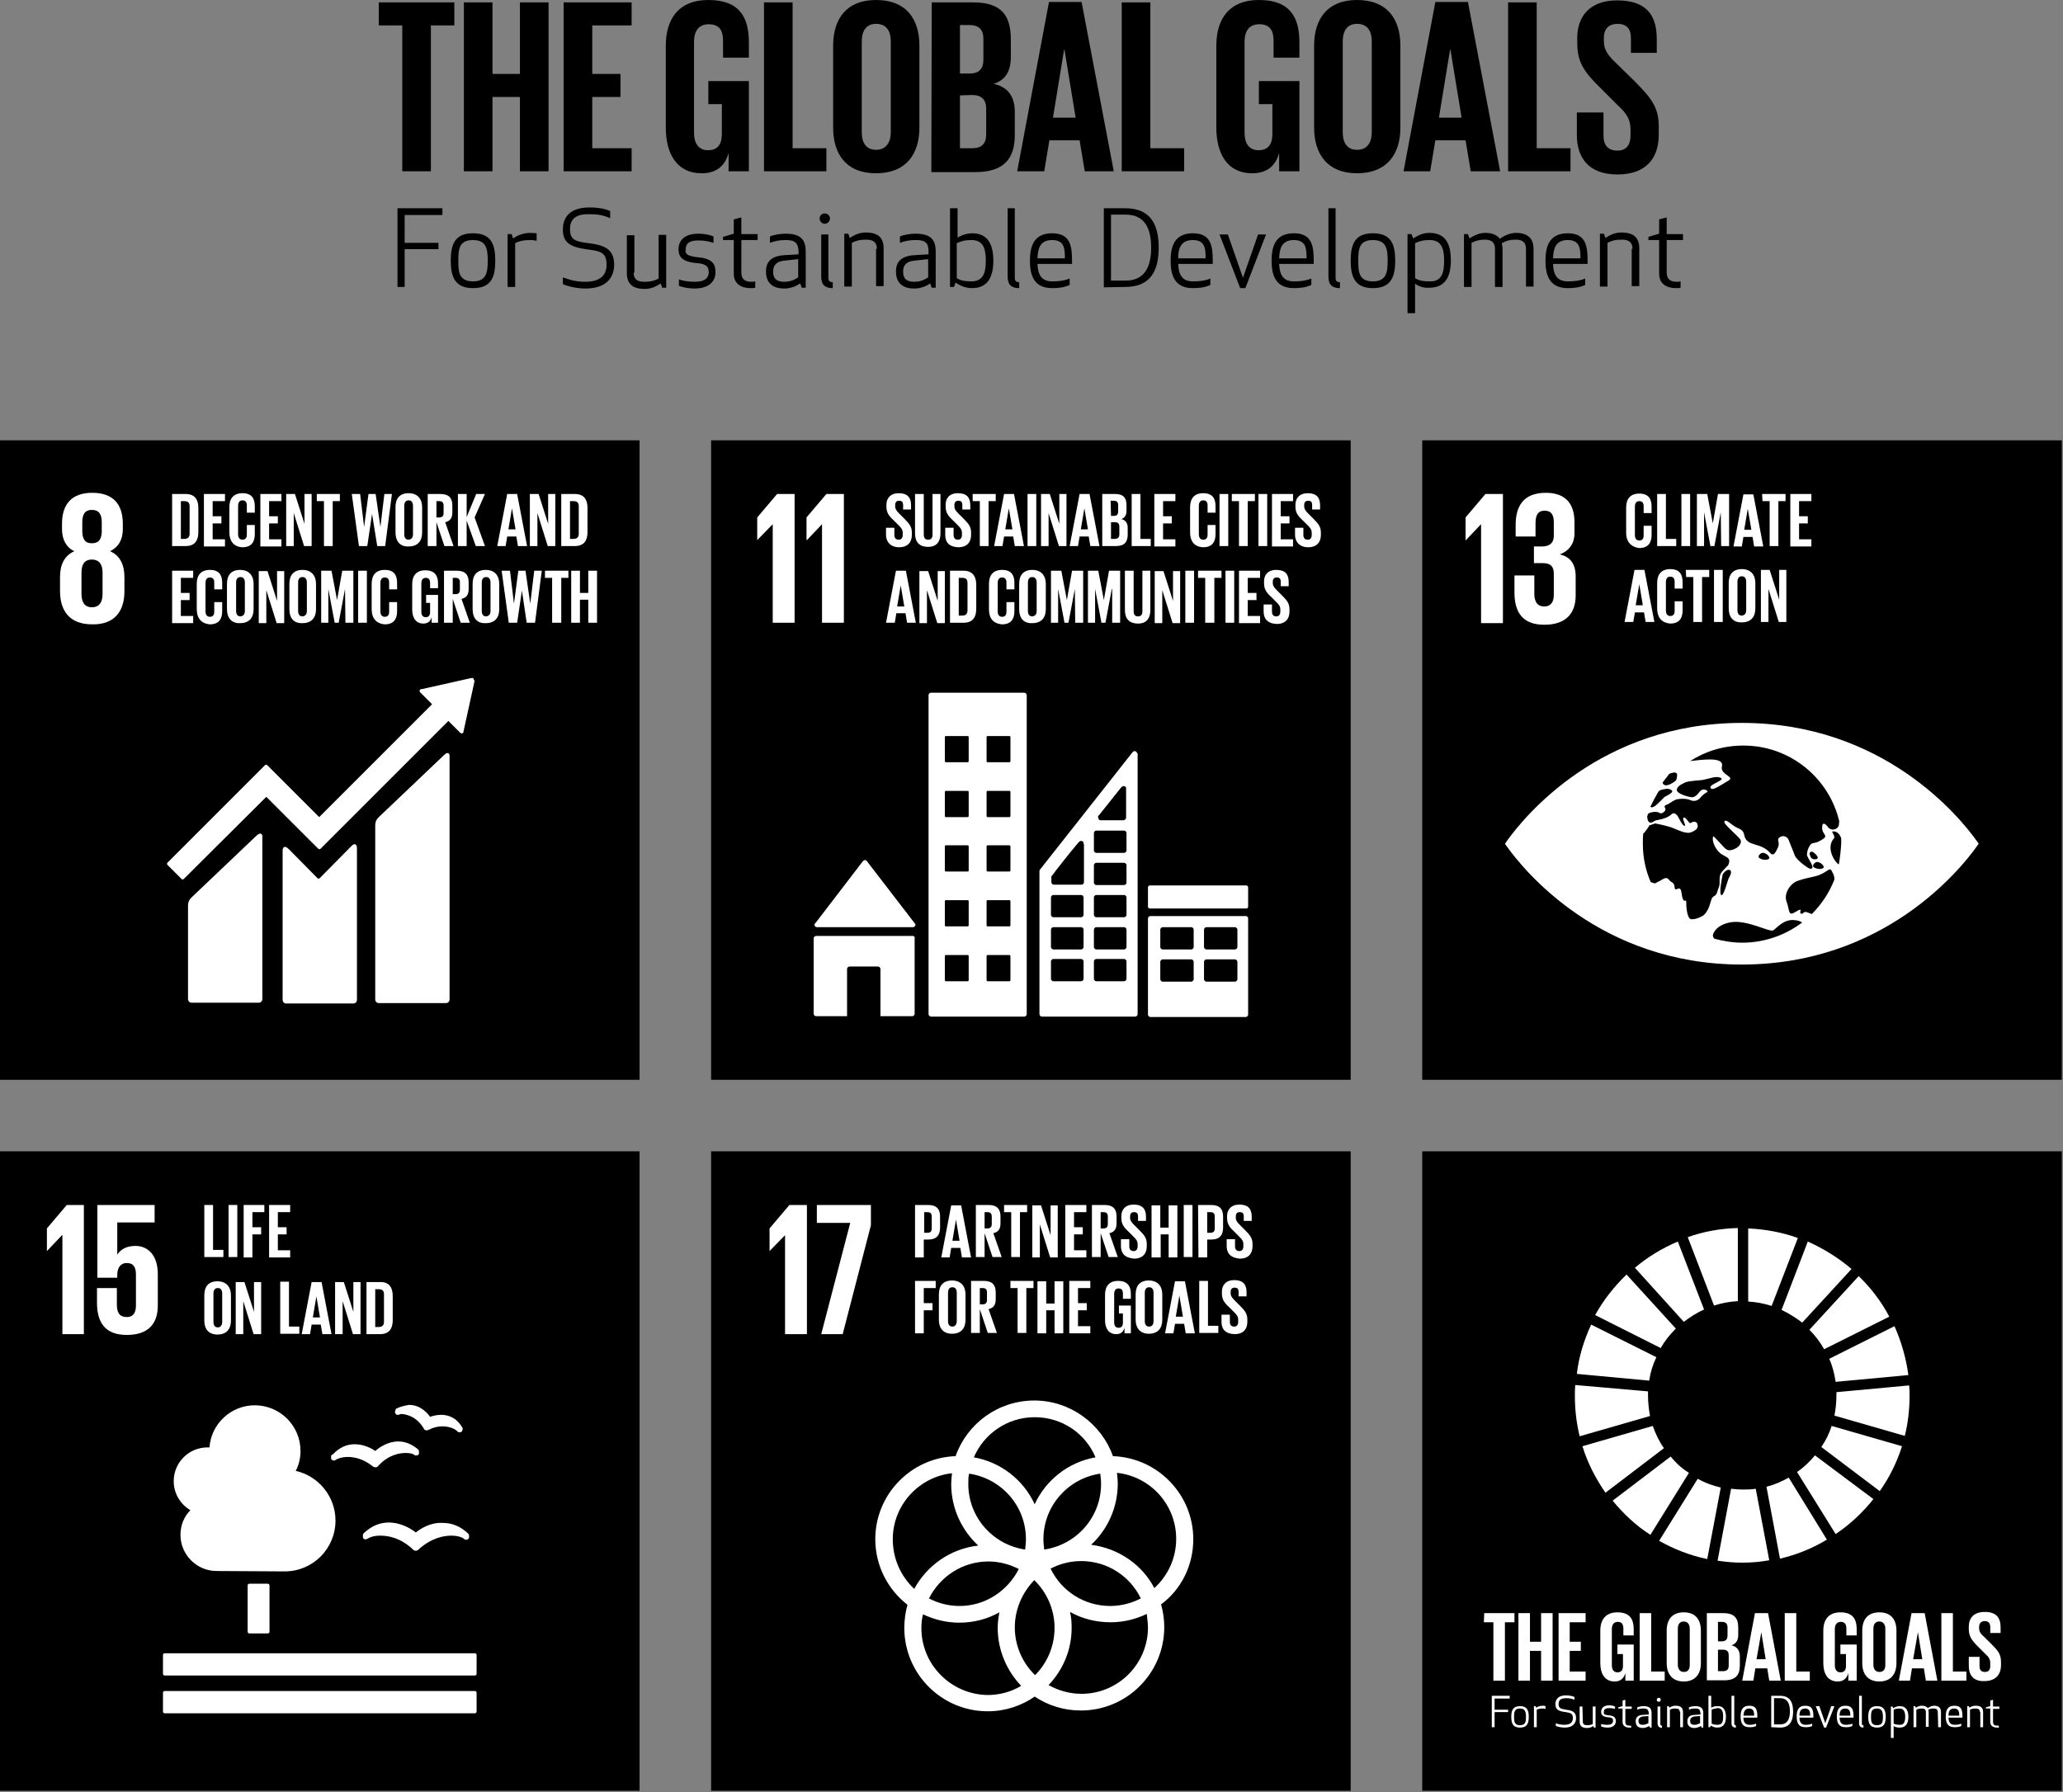<svg width="519" height="451" viewBox="0 0 519 451" fill="none" xmlns="http://www.w3.org/2000/svg">
<rect x="0" y="0" width="519" height="451" fill="#808080" stroke="none"/>
<path d="M95.3 0.6H114.3V6.4H108.4V43.1H101.2V6.4H95.3V0.6ZM130.8 24.4H123.9V43.1H116.7V0.6H123.9V18.6H130.8V0.6H138V43.1H130.8V24.4ZM141.8 0.6H158.9V6.4H149V18.6H156.1V24.4H149V37.3H158.9V43.1H141.8V0.6ZM178.2 20.4H188.4V43.1H183.3V38.5C182.4 41.7 180.3 43.6 176.5 43.6C170.3 43.6 167.5 38.7 167.5 32.1V11.5C167.5 4.8 170.7 0 178.2 0C186.1 0 188.4 4.4 188.4 10.7V14.5H181.9V10.2C181.9 7.6 180.9 6.1 178.3 6.1C175.7 6.1 174.6 7.9 174.6 10.5V33.4C174.6 36 175.7 37.8 178.1 37.8C180.4 37.8 181.6 36.5 181.6 33.7V26.2H178.2V20.4ZM192.2 0.6H199.4V37.3H207.9V43.1H192.2V0.6ZM209.6 32.1V11.5C209.6 4.8 212.9 0 220.4 0C228 0 231.3 4.8 231.3 11.5V32.1C231.3 38.7 228 43.6 220.4 43.6C212.8 43.6 209.6 38.7 209.6 32.1ZM224.1 33.3V10.4C224.1 7.8 223 6 220.4 6C217.9 6 216.8 7.8 216.8 10.4V33.3C216.8 35.9 217.9 37.7 220.4 37.7C222.9 37.7 224.1 35.8 224.1 33.3ZM234.4 0.6H244.8C252 0.6 254.3 3.9 254.3 10V14.3C254.3 17.9 253 20.1 250 21.1C253.6 21.9 255.3 24.3 255.3 28.2V33.9C255.3 39.9 252.6 43.3 245.4 43.3H234.3L234.4 0.6ZM241.5 18.5H244C246.3 18.5 247.4 17.3 247.4 15V9.8C247.4 7.5 246.3 6.3 243.9 6.3H241.5V18.5ZM241.5 24V37.3H244.6C247 37.3 248.1 36.1 248.1 33.8V27.4C248.1 25.1 247 23.9 244.5 23.9L241.5 24ZM255.9 43.1L263.9 0.5H272.1L280.2 43.1H272.9L271.6 35.3H264L262.7 43.1H255.9ZM264.9 29.6H270.6L267.8 12.5H267.7L264.9 29.6ZM282.2 0.6H289.4V37.3H297.9V43.1H282.2V0.6ZM316.7 20.4H326.9V43.1H321.8V38.5C320.9 41.7 318.8 43.6 315 43.6C308.8 43.6 306 38.7 306 32.1V11.5C306 4.8 309.2 0 316.7 0C324.6 0 326.9 4.4 326.9 10.7V14.5H320.4V10.2C320.4 7.6 319.4 6.1 316.8 6.1C314.2 6.1 313.1 7.9 313.1 10.5V33.4C313.1 36 314.2 37.8 316.6 37.8C318.9 37.8 320.1 36.5 320.1 33.7V26.2H316.7V20.4ZM330.6 32.1V11.5C330.6 4.8 333.9 0 341.4 0C349 0 352.3 4.8 352.3 11.5V32.1C352.3 38.7 349 43.6 341.4 43.6C333.9 43.6 330.6 38.7 330.6 32.1ZM345.1 33.3V10.4C345.1 7.8 344 6 341.4 6C338.9 6 337.8 7.8 337.8 10.4V33.3C337.8 35.9 338.9 37.7 341.4 37.7C344 37.7 345.1 35.8 345.1 33.3ZM353.1 43.1L361.1 0.5H369.3L377.4 43.1H370L368.7 35.3H361.1L359.8 43.1H353.1ZM362 29.6H367.7L364.9 12.5H364.8L362 29.6ZM379.4 0.6H386.6V37.3H395.1V43.1H379.4V0.6ZM396.7 34V28.3H403.4V34.1C403.4 36.5 404.5 37.9 406.9 37.9C409.2 37.9 410.2 36.4 410.2 34.1V32.5C410.2 30.1 409.2 28.5 407 26.5L402.8 22.3C398.7 18.3 396.8 15.8 396.8 10.9V9.5C396.8 4.2 399.9 0.1 406.8 0.1C414 0.1 416.8 3.6 416.8 9.8V13.3H410.3V9.6C410.3 7.2 409.2 6 406.9 6C404.9 6 403.5 7.1 403.5 9.5V10.4C403.5 12.8 404.8 14.2 406.9 16.2L411.5 20.7C415.4 24.7 417.3 27 417.3 31.8V33.9C417.3 39.7 414.2 43.9 406.9 43.9C399.6 43.9 396.7 39.6 396.7 34Z" fill="black"/>
<path d="M110.3 62.7H101.8V72.2H100V52.4H111.3V54.1H101.8V61.1H110.3V62.7ZM119 72.5C114.5 72.5 113.4 69.7 113.4 65.6C113.4 61.5 114.4 58.7 119 58.7C123.6 58.7 124.6 61.5 124.6 65.6C124.6 69.7 123.6 72.5 119 72.5ZM119 60.4C115.5 60.4 115.3 62.7 115.3 65.6C115.3 68.5 115.5 70.8 119 70.8C122.4 70.8 122.7 68.5 122.7 65.6C122.7 62.7 122.4 60.4 119 60.4ZM135 60.6C134.6 60.5 134.1 60.4 133.4 60.4C131.6 60.4 130.5 60.7 129.6 61.2V72.2H127.7V58.9H128.7L129.1 60C130.3 59.1 131.9 58.6 133.4 58.6C134 58.6 134.5 58.7 135 58.7V60.6ZM143.4 57.7C143.4 60.5 145 60.8 148.2 61.2C152.1 61.7 154.5 62.7 154.5 66.6C154.5 69.3 153.1 72.6 147.2 72.6C145.4 72.6 142.9 72.1 141.6 71.5V69.8C142.9 70.2 144.4 70.9 147.2 70.9C151.3 70.9 152.6 69 152.6 66.6C152.6 63.8 151.4 63.2 148.1 62.8C143.4 62.2 141.6 61.1 141.6 57.7C141.6 55.4 142.7 52.2 148.3 52.2C150.7 52.2 152.4 52.6 153.5 53.1V54.9C151.7 54.1 150.3 53.9 148.3 53.9C144.3 53.8 143.4 55.6 143.4 57.7ZM159.4 68.6C159.4 70.3 160.4 70.9 162.1 70.9C163.8 70.9 164.7 70.6 165.7 70.1V59.1H167.6V72.4H166.6L166.2 71.3C165 72.2 163.6 72.7 162.2 72.7C159 72.7 157.7 71.3 157.7 68.7V59.2H159.6V68.6H159.4ZM175.3 64.7C179.1 65 180 66.3 180 68.5C180 70.5 178.7 72.6 174.7 72.6C173.4 72.6 171.6 72.3 170.8 71.9V70.3C171.6 70.6 172.9 70.9 174.8 70.9C177.6 70.9 178.3 69.7 178.3 68.5C178.3 67.3 177.9 66.4 175.3 66.2C171.5 65.9 170.7 64.5 170.7 62.7C170.7 60.8 171.9 58.8 175.7 58.8C176.9 58.8 178.4 59 179.5 59.5V61.1C178.5 60.8 177.4 60.5 175.7 60.5C173.1 60.5 172.5 61.5 172.5 62.8C172.3 63.8 172.8 64.4 175.3 64.7ZM190 72.4C189.7 72.5 189.2 72.5 188.8 72.5C186.6 72.5 184.6 71.5 184.6 68.9V60.4H181.9V59.6L184.6 58.8V55.2L186.5 54.7V58.9H190.6V60.4H186.5V68.6C186.5 70.2 187.4 70.9 189 70.9C189.3 70.9 189.7 70.9 190 70.8V72.4ZM197.7 60.4C195.9 60.4 194.8 60.7 193.7 61.1V59.5C194.9 59 196.4 58.8 197.7 58.8C201.7 58.8 202.7 60.6 202.7 63.3V72.4H201.7L201.3 71.3C200.1 72.2 198.6 72.6 197.3 72.6C193.8 72.6 192.7 70.6 192.7 68.3C192.7 66 193.9 64.4 197.4 64.2L200.9 64V63.3C200.8 61.2 200.1 60.4 197.7 60.4ZM197.2 65.6C195.3 65.8 194.5 66.8 194.5 68.3C194.5 69.5 194.8 70.9 197.3 70.9C198.7 70.9 199.7 70.5 200.8 69.8V65.2L197.2 65.6ZM207.5 53.7C208.2 53.7 208.8 54.3 208.8 55C208.8 55.7 208.2 56.3 207.5 56.3C206.8 56.3 206.2 55.7 206.2 55C206.2 54.3 206.7 53.7 207.5 53.7ZM206.6 69.6V59H208.4V69.8C208.4 70.7 208.7 71 209.5 71V72.5C207.6 72.5 206.6 71.7 206.6 69.6ZM220.6 62.6C220.6 60.9 219.6 60.3 217.9 60.3C216.2 60.3 215.3 60.6 214.3 61.1V72.1H212.4V58.8H213.4L213.8 59.9C215 59 216.4 58.5 217.8 58.5C221 58.5 222.3 59.9 222.3 62.5V72H220.4V62.6H220.6ZM230.4 60.4C228.6 60.4 227.5 60.7 226.4 61.1V59.5C227.6 59 229.1 58.8 230.4 58.8C234.4 58.8 235.4 60.6 235.4 63.3V72.4H234.4L234 71.3C232.8 72.2 231.3 72.6 230 72.6C226.5 72.6 225.4 70.6 225.4 68.3C225.4 66 226.6 64.4 230.1 64.2L233.6 64V63.3C233.6 61.2 232.9 60.4 230.4 60.4ZM229.9 65.6C228 65.8 227.2 66.8 227.2 68.3C227.2 69.5 227.5 70.9 230 70.9C231.4 70.9 232.4 70.5 233.5 69.8V65.2L229.9 65.6ZM249.9 65.6C249.9 69.4 248.7 72.5 244.5 72.5C243.1 72.5 241.7 72 240.4 71.1L240 72.2H239V52.4H240.9V59.8C242 59.1 243.4 58.7 244.6 58.7C248.7 58.7 249.9 61.8 249.9 65.6ZM240.7 61.2V70C241.7 70.6 242.7 70.8 244.4 70.8C247.6 70.8 248 68.2 248 65.6C248 63 247.6 60.4 244.4 60.4C242.7 60.4 241.7 60.7 240.7 61.2ZM253.5 69.6V52.4H255.3V69.8C255.3 70.7 255.6 71 256.4 71V72.5C254.5 72.5 253.5 71.7 253.5 69.6ZM264.7 58.7C269.2 58.7 269.7 61.8 269.7 65.6V66.4H261C261.1 68.7 261.7 70.8 264.7 70.8C266.6 70.8 267.8 70.6 269.1 70.1V71.7C267.6 72.4 266 72.5 264.7 72.5C260.2 72.5 259.1 69.4 259.1 65.6C259.1 61.8 260.2 58.7 264.7 58.7ZM261 65H267.9C267.9 62.6 267.8 60.4 264.7 60.4C261.6 60.4 261.1 62.6 261 65ZM277.7 72.3V52.4H283.1C289.6 52.4 291.5 56.7 291.5 62.3C291.5 67.9 289.6 72.2 283.1 72.2L277.7 72.3ZM279.5 70.6H283.2C288 70.6 289.6 67.1 289.6 62.3C289.6 57.5 288 54 283.2 54H279.5V70.6ZM300.1 58.7C304.6 58.7 305.1 61.8 305.1 65.6V66.4H296.4C296.5 68.7 297.1 70.8 300.1 70.8C302 70.8 303.2 70.6 304.5 70.1V71.7C303 72.4 301.4 72.5 300.1 72.5C295.6 72.5 294.5 69.4 294.5 65.6C294.5 61.8 295.6 58.7 300.1 58.7ZM296.4 65H303.3C303.3 62.6 303.2 60.4 300.1 60.4C297 60.4 296.4 62.6 296.4 65ZM308.9 59L312.7 69.9L316.5 59H318.5L313.3 72.5H312L306.8 59H308.9ZM325.5 58.7C330 58.7 330.5 61.8 330.5 65.6V66.4H321.8C321.9 68.7 322.5 70.8 325.5 70.8C327.4 70.8 328.6 70.6 329.9 70.1V71.7C328.4 72.4 326.8 72.5 325.5 72.5C321 72.5 319.9 69.4 319.9 65.6C319.9 61.8 321 58.7 325.5 58.7ZM321.8 65H328.7C328.7 62.6 328.6 60.4 325.5 60.4C322.4 60.4 321.9 62.6 321.8 65ZM334.2 69.6V52.4H336V69.8C336 70.7 336.3 71 337.1 71V72.5C335.2 72.5 334.2 71.7 334.2 69.6ZM345.4 72.5C340.9 72.5 339.8 69.7 339.8 65.6C339.8 61.5 340.8 58.7 345.4 58.7C350 58.7 351 61.5 351 65.6C351 69.7 349.9 72.5 345.4 72.5ZM345.4 60.4C341.9 60.4 341.7 62.7 341.7 65.6C341.7 68.5 341.9 70.8 345.4 70.8C348.8 70.8 349.1 68.5 349.1 65.6C349.1 62.7 348.8 60.4 345.4 60.4ZM356 71.4V78.8H354.1V58.9H355.1L355.5 60C356.9 59.1 358.2 58.6 359.6 58.6C363.9 58.6 365 61.7 365 65.5C365 69.3 363.8 72.4 359.6 72.4C358.5 72.5 357.1 72.2 356 71.4ZM363.3 65.6C363.3 63 362.9 60.4 359.7 60.4C358 60.4 357 60.7 356 61.2V70C357 70.6 358 70.8 359.7 70.8C362.9 70.9 363.3 68.3 363.3 65.6ZM383.9 62.6C383.9 60.9 382.9 60.3 381.4 60.3C379.8 60.3 378.9 60.6 377.8 61.2C377.9 61.6 378 62.1 378 62.6V72.2H376.1V62.6C376.1 60.9 375.1 60.3 373.6 60.3C372.1 60.3 371.2 60.6 370.2 61.1V72.2H368.3V58.9H369.3L369.7 60C371 59.1 372.4 58.6 373.6 58.6C375.4 58.6 376.6 59.1 377.3 60.1C378.7 59.1 380.1 58.6 381.4 58.6C384.2 58.6 385.8 59.9 385.8 62.6V72.1H383.9V62.6ZM394.4 58.7C398.9 58.7 399.4 61.8 399.4 65.6V66.4H390.7C390.8 68.7 391.4 70.8 394.4 70.8C396.3 70.8 397.5 70.6 398.8 70.1V71.7C397.3 72.4 395.7 72.5 394.4 72.5C389.9 72.5 388.8 69.4 388.8 65.6C388.8 61.8 389.9 58.7 394.4 58.7ZM390.7 65H397.6C397.6 62.6 397.5 60.4 394.4 60.4C391.3 60.4 390.8 62.6 390.7 65ZM410.7 62.6C410.7 60.9 409.7 60.3 408 60.3C406.3 60.3 405.4 60.6 404.4 61.1V72.1H402.5V58.8H403.5L403.9 59.9C405.1 59 406.5 58.5 407.9 58.5C411.1 58.5 412.4 59.9 412.4 62.5V72H410.5V62.6H410.7ZM422.8 72.4C422.5 72.5 422 72.5 421.6 72.5C419.4 72.5 417.4 71.5 417.4 68.9V60.4H414.7V59.6L417.4 58.8V55.2L419.3 54.7V58.9H423.4V60.4H419.3V68.6C419.3 70.2 420.2 70.9 421.8 70.9C422.1 70.9 422.5 70.9 422.8 70.8V72.4Z" fill="black"/>
<path d="M0 110.8H160.9V271.7H0V110.8Z" fill="black"/>
<path d="M31.3 148.8V145.2C31.3 142.1 30.2 139.8 27.7 138.7C29.9 137.6 30.9 135.7 30.9 133.1V131.8C30.9 126.7 28.3 124 23.2 124C18.2 124 15.6 126.7 15.6 131.8V133.1C15.6 135.7 16.6 137.7 18.7 138.7C16.2 139.8 15.1 142.1 15.1 145.2V148.7C15.1 153.6 17.4 157.1 23.2 157.1C28.9 157.2 31.3 153.7 31.3 148.8ZM20.7 131.4C20.7 129.4 21.4 128.3 23.1 128.3C24.9 128.3 25.6 129.4 25.6 131.4V133.6C25.6 135.6 24.9 136.7 23.1 136.7C21.3 136.7 20.7 135.5 20.7 133.6V131.4ZM25.8 149.4C25.8 151.4 25.1 152.8 23.1 152.8C21.2 152.8 20.5 151.4 20.5 149.4V144.1C20.5 142.1 21.2 140.8 23.1 140.8C25.1 140.8 25.8 142.2 25.8 144.1V149.4Z" fill="white"/>
<path d="M111.7 190L95.3 205.6C94.7 206.2 94.4 206.7 94.4 207.9V251.5C94.4 252 94.8 252.4 95.3 252.4H112.2C112.7 252.4 113.1 252 113.1 251.5V190.4C113.2 189.8 112.8 188.9 111.7 190ZM64.6 210.2L48.2 225.8C47.6 226.4 47.3 226.9 47.3 228.1V251.4C47.3 251.9 47.7 252.3 48.2 252.3H65.1C65.6 252.3 66 251.9 66 251.4V210.6C66.1 210.1 65.7 209.2 64.6 210.2Z" fill="white"/>
<path d="M119.2 171.1C119.2 171 119.2 170.8 119.1 170.7C119 170.6 118.9 170.6 118.8 170.6H118.6L106.1 173.4H105.9C105.8 173.4 105.7 173.5 105.7 173.5C105.5 173.7 105.5 174 105.7 174.2L105.8 174.3L108.7 177.2L80.3 205.6L67.2 192.5C67.1 192.4 66.8 192.4 66.7 192.5L63.1 196.1L42.1 217.1C42 217.2 42 217.5 42.1 217.6L45.7 221.2C45.8 221.3 46.1 221.3 46.2 221.2L67 200.5L76.5 210L80.1 213.6C80.2 213.7 80.5 213.7 80.6 213.6L112.8 181.4L115.8 184.4C116 184.6 116.3 184.6 116.5 184.4C116.6 184.3 116.6 184.2 116.6 184.1L119.4 171.3L119.2 171.1Z" fill="white"/>
<path d="M88.3 213L80.4 221C80.2 221.1 80 221.1 79.9 221L72.7 213.7C71.4 212.4 71.1 213.5 71.1 214V251.6C71.1 252.1 71.5 252.5 72 252.5H88.9C89.4 252.5 89.8 252.1 89.8 251.6V213.4C89.8 212.7 89.4 211.8 88.3 213Z" fill="white"/>
<path d="M49.9 127.8V133.9C49.9 135.9 49.1 137.4 46.7 137.4H43.3V124.3H46.7C49.1 124.3 49.9 125.8 49.9 127.8ZM46.4 135.6C47.3 135.6 47.7 135.1 47.7 134.3V127.4C47.7 126.6 47.4 126.1 46.4 126.1H45.5V135.6H46.4ZM51.3 124.3H56.6V126.1H53.5V129.9H55.7V131.7H53.5V135.7H56.6V137.5H51.3V124.3ZM57.7 134V127.6C57.7 125.5 58.7 124.1 61 124.1C63.4 124.1 64.1 125.5 64.1 127.4V129H62.1V127.2C62.1 126.4 61.8 125.9 61 125.9C60.2 125.9 59.9 126.5 59.9 127.3V134.4C59.9 135.2 60.2 135.8 61 135.8C61.8 135.8 62.1 135.3 62.1 134.5V132.1H64.1V134.4C64.1 136.3 63.3 137.7 61 137.7C58.7 137.6 57.7 136 57.7 134ZM65.5 124.3H70.8V126.1H67.7V129.9H69.9V131.7H67.7V135.7H70.8V137.5H65.5V124.3ZM73.9 129.1V137.4H72V124.3H74.2L76.6 131.8V124.3H78.4V137.4H76.5L73.9 129.1ZM79.6 124.3H85.5V126.1H83.7V137.4H81.5V126.1H79.7V124.3H79.6ZM93.6 129.3L92.4 137.4H90.3L88.5 124.3H90.6L91.6 132.6L92.7 124.3H94.5L95.7 132.6L96.7 124.3H98.6L96.9 137.4H94.9L93.6 129.3ZM99.5 134V127.6C99.5 125.5 100.5 124.1 102.8 124.1C105.1 124.1 106.2 125.6 106.2 127.6V134C106.2 136 105.2 137.5 102.8 137.5C100.5 137.6 99.5 136 99.5 134ZM103.9 134.4V127.3C103.9 126.5 103.6 125.9 102.8 125.9C102 125.9 101.7 126.5 101.7 127.3V134.4C101.7 135.2 102 135.8 102.8 135.8C103.6 135.7 103.9 135.2 103.9 134.4ZM109.8 131.4V137.4H107.6V124.3H110.8C113 124.3 113.8 125.4 113.8 127.2V128.9C113.8 130.3 113.3 131.1 112 131.4L114.1 137.4H111.8L109.8 131.4ZM109.8 126.1V130.2H110.5C111.3 130.2 111.6 129.8 111.6 129.1V127.2C111.6 126.5 111.3 126.1 110.5 126.1H109.8ZM117.4 131V137.4H115.2V124.3H117.4V130.1L119.8 124.3H122L119.4 130.2L122 137.4H119.7L117.4 131ZM125.1 137.4L127.6 124.3H130.1L132.6 137.4H130.3L129.9 135H127.6L127.2 137.4H125.1ZM127.9 133.2H129.7L128.8 127.9L127.9 133.2ZM135.2 129.1V137.4H133.3V124.3H135.5L137.9 131.8V124.3H139.7V137.4H137.8L135.2 129.1ZM147.8 127.8V133.9C147.8 135.9 147 137.4 144.6 137.4H141.2V124.3H144.6C147 124.3 147.8 125.8 147.8 127.8ZM144.3 135.6C145.2 135.6 145.6 135.1 145.6 134.3V127.4C145.6 126.6 145.3 126.1 144.3 126.1H143.4V135.6H144.3Z" fill="white"/>
<path d="M43.3 143.6H48.6V145.4H45.5V149.2H47.7V151H45.5V155H48.6V156.8H43.3V143.6ZM49.5 153.3V146.9C49.5 144.8 50.5 143.4 52.8 143.4C55.2 143.4 55.9 144.8 55.9 146.7V148.3H53.9V146.6C53.9 145.8 53.6 145.3 52.8 145.3C52 145.3 51.7 145.9 51.7 146.7V153.8C51.7 154.6 52 155.2 52.8 155.2C53.6 155.2 53.9 154.7 53.9 153.9V151.5H55.9V153.8C55.9 155.7 55.1 157.1 52.8 157.1C50.5 156.9 49.5 155.4 49.5 153.3ZM57.1 153.3V146.9C57.1 144.8 58.1 143.4 60.4 143.4C62.7 143.4 63.8 144.9 63.8 146.9V153.3C63.8 155.3 62.8 156.8 60.4 156.8C58.2 156.9 57.1 155.4 57.1 153.3ZM61.6 153.7V146.6C61.6 145.8 61.3 145.2 60.5 145.2C59.7 145.2 59.4 145.8 59.4 146.6V153.7C59.4 154.5 59.7 155.1 60.5 155.1C61.3 155 61.6 154.5 61.6 153.7ZM67 148.5V156.8H65.1V143.7H67.3L69.7 151.2V143.7H71.5V156.8H69.6L67 148.5ZM72.8 153.3V146.9C72.8 144.8 73.8 143.4 76.1 143.4C78.4 143.4 79.5 144.9 79.5 146.9V153.3C79.5 155.3 78.5 156.8 76.1 156.8C73.8 156.9 72.8 155.4 72.8 153.3ZM77.2 153.7V146.6C77.2 145.8 76.9 145.2 76.1 145.2C75.3 145.2 75 145.8 75 146.6V153.7C75 154.5 75.3 155.1 76.1 155.1C76.9 155 77.2 154.5 77.2 153.7ZM86.8 148.2L85.2 156.7H84.2L82.6 148.2V156.7H80.8V143.6H83.4L84.8 151L86.1 143.6H88.9V156.7H86.9L86.8 148.2ZM90.1 143.6H92.3V156.7H90.1V143.6ZM93.5 153.3V146.9C93.5 144.8 94.5 143.4 96.8 143.4C99.2 143.4 99.9 144.8 99.9 146.7V148.3H97.9V146.6C97.9 145.8 97.6 145.3 96.8 145.3C96 145.3 95.7 145.9 95.7 146.7V153.8C95.7 154.6 96 155.2 96.8 155.2C97.6 155.2 97.9 154.7 97.9 153.9V151.5H99.9V153.8C99.9 155.7 99.1 157.1 96.8 157.1C94.5 156.9 93.5 155.4 93.5 153.3ZM107.1 149.7H110.2V156.7H108.6V155.3C108.3 156.3 107.7 156.9 106.5 156.9C104.6 156.9 103.7 155.4 103.7 153.4V147C103.7 144.9 104.7 143.5 107 143.5C109.4 143.5 110.2 144.9 110.2 146.8V148H108.2V146.7C108.2 145.9 107.9 145.4 107.1 145.4C106.3 145.4 106 146 106 146.8V153.9C106 154.7 106.3 155.3 107.1 155.3C107.8 155.3 108.2 154.9 108.2 154V151.7H107.2V149.7H107.1ZM113.9 150.7V156.7H111.7V143.6H114.9C117.1 143.6 117.9 144.7 117.9 146.5V148.2C117.9 149.6 117.4 150.4 116.1 150.7L118.2 156.7H115.9L113.9 150.7ZM113.9 145.4V149.5H114.6C115.4 149.5 115.7 149.1 115.7 148.4V146.5C115.7 145.8 115.4 145.4 114.6 145.4H113.9ZM118.9 153.3V146.9C118.9 144.8 119.9 143.4 122.2 143.4C124.5 143.4 125.6 144.9 125.6 146.9V153.3C125.6 155.3 124.6 156.8 122.2 156.8C119.9 156.9 118.9 155.4 118.9 153.3ZM123.4 153.7V146.6C123.4 145.8 123.1 145.2 122.3 145.2C121.5 145.2 121.2 145.8 121.2 146.6V153.7C121.2 154.5 121.5 155.1 122.3 155.1C123.1 155 123.4 154.5 123.4 153.7ZM131.3 148.6L130.1 156.7H128L126.2 143.6H128.3L129.3 151.9L130.4 143.6H132.2L133.4 151.9L134.4 143.6H136.3L134.6 156.7H132.5L131.3 148.6ZM137.1 143.6H143V145.4H141.2V156.7H138.9V145.4H137.1V143.6ZM148 150.9H145.9V156.7H143.7V143.6H145.9V149.2H148V143.6H150.2V156.7H148V150.9Z" fill="white"/>
<path d="M178.9 110.8H339.8V271.7H178.9V110.8Z" fill="black"/>
<path d="M190.5 130.2V135.9L194.4 131.9V156.7H199.9V124.3H195.5L190.5 130.2ZM202.9 130.2V135.9H203L206.8 131.9V156.7H212.3V124.3H207.9L202.9 130.2Z" fill="white"/>
<path d="M205.5 233.3H229.7C230 233.3 230.3 233 230.3 232.7C230.3 232.5 230.2 232.4 230.1 232.3L218.1 216.7L218 216.6C217.9 216.5 217.7 216.4 217.6 216.4C217.5 216.4 217.3 216.5 217.2 216.6L217.1 216.7L217 216.8L205.2 232.2L205 232.4C204.9 232.5 204.9 232.6 204.9 232.7C204.9 233 205.2 233.3 205.5 233.3ZM229.6 235.5H205.3C205 235.5 204.7 235.8 204.7 236.1V255.1C204.7 255.4 205 255.7 205.3 255.7H213.1V243.8C213.1 243.5 213.4 243.2 213.7 243.2H220.9C221.2 243.2 221.5 243.5 221.5 243.8V255.7H229.5C229.8 255.7 230.1 255.4 230.1 255.1V236.1C230.2 235.8 230 235.5 229.6 235.5ZM313.4 230.5H289.4C289.1 230.5 288.8 230.8 288.8 231.1V255.3C288.8 255.6 289.1 255.9 289.4 255.9H313.4C313.7 255.9 314 255.6 314 255.3V231.1C314 230.8 313.8 230.5 313.4 230.5ZM300.3 246.4C300.3 246.7 300 247 299.7 247H292.5C292.2 247 291.9 246.7 291.9 246.4V242C291.9 241.7 292.2 241.4 292.5 241.4H299.7C300 241.4 300.3 241.7 300.3 242V246.4ZM300.3 238.3C300.3 238.6 300 238.9 299.7 238.9H292.5C292.2 238.9 291.9 238.6 291.9 238.3V233.9C291.9 233.6 292.2 233.3 292.5 233.3H299.7C300 233.3 300.3 233.6 300.3 233.9V238.3ZM311.3 246.4C311.3 246.7 311 247 310.7 247H303.5C303.2 247 302.9 246.7 302.9 246.4V242C302.9 241.7 303.2 241.4 303.5 241.4H310.7C311 241.4 311.3 241.7 311.3 242V246.4ZM311.3 238.3C311.3 238.6 311 238.9 310.7 238.9H303.5C303.2 238.9 302.9 238.6 302.9 238.3V233.9C302.9 233.6 303.2 233.3 303.5 233.3H310.7C311 233.3 311.3 233.6 311.3 233.9V238.3ZM257.6 174.3H234.2C233.9 174.3 233.6 174.6 233.6 174.9V255.2C233.6 255.5 233.9 255.8 234.2 255.8H257.7C258 255.8 258.3 255.5 258.3 255.2V174.9C258.2 174.5 258 174.3 257.6 174.3ZM243.7 246.6C243.7 246.8 243.6 246.9 243.4 246.9H238C237.8 246.9 237.7 246.8 237.7 246.6V240.6C237.7 240.4 237.8 240.3 238 240.3H243.4C243.6 240.3 243.7 240.4 243.7 240.6V246.6ZM243.7 232.8C243.7 233 243.6 233.1 243.4 233.1H238C237.8 233.1 237.7 233 237.7 232.8V226.8C237.7 226.6 237.8 226.5 238 226.5H243.4C243.6 226.5 243.7 226.6 243.7 226.8V232.8ZM243.7 219C243.7 219.2 243.6 219.3 243.4 219.3H238C237.8 219.3 237.7 219.2 237.7 219V213C237.7 212.8 237.8 212.7 238 212.7H243.4C243.6 212.7 243.7 212.8 243.7 213V219ZM243.7 205.3C243.7 205.5 243.6 205.6 243.4 205.6H238C237.8 205.6 237.7 205.5 237.7 205.3V199.3C237.7 199.1 237.8 199 238 199H243.4C243.6 199 243.7 199.1 243.7 199.3V205.3ZM243.7 191.5C243.7 191.7 243.6 191.8 243.4 191.8H238C237.8 191.8 237.7 191.7 237.7 191.5V185.5C237.7 185.3 237.8 185.2 238 185.2H243.4C243.6 185.2 243.7 185.3 243.7 185.5V191.5ZM254.2 246.6C254.2 246.8 254.1 246.9 253.9 246.9H248.5C248.3 246.9 248.2 246.8 248.2 246.6V240.6C248.2 240.4 248.3 240.3 248.5 240.3H253.9C254.1 240.3 254.2 240.4 254.2 240.6V246.6ZM254.2 232.8C254.2 233 254.1 233.1 253.9 233.1H248.5C248.3 233.1 248.2 233 248.2 232.8V226.8C248.2 226.6 248.3 226.5 248.5 226.5H253.9C254.1 226.5 254.2 226.6 254.2 226.8V232.8ZM254.2 219C254.2 219.2 254.1 219.3 253.9 219.3H248.5C248.3 219.3 248.2 219.2 248.2 219V213C248.2 212.8 248.3 212.7 248.5 212.7H253.9C254.1 212.7 254.2 212.8 254.2 213V219ZM254.2 205.3C254.2 205.5 254.1 205.6 253.9 205.6H248.5C248.3 205.6 248.2 205.5 248.2 205.3V199.3C248.2 199.1 248.3 199 248.5 199H253.9C254.1 199 254.2 199.1 254.2 199.3V205.3ZM254.2 191.5C254.2 191.7 254.1 191.8 253.9 191.8H248.5C248.3 191.8 248.2 191.7 248.2 191.5V185.5C248.2 185.3 248.3 185.2 248.5 185.2H253.9C254.1 185.2 254.2 185.3 254.2 185.5V191.5ZM314 228.1C314 228.4 313.8 228.6 313.5 228.6H289.3C289 228.6 288.8 228.4 288.8 228.1V223.3C288.8 223 289 222.8 289.3 222.8H313.5C313.8 222.8 314 223 314 223.3V228.1ZM286 189.4C285.9 189.1 285.7 189 285.4 189C285.3 189 285.2 189 285.1 189.1L284.9 189.3L261.8 218.6L261.7 218.7C261.6 218.8 261.5 219 261.5 219.2V255.2C261.5 255.5 261.8 255.8 262.1 255.8H285.6C285.9 255.8 286.2 255.5 286.2 255.2V189.6C286.1 189.6 286.1 189.5 286 189.4ZM276.3 205.3L276.5 205.1C278.1 203.1 280.7 199.8 282 198.2L282.2 198C282.3 197.9 282.5 197.8 282.7 197.8C283 197.8 283.3 198 283.3 198.3V205.7C283.3 206.1 283 206.3 282.7 206.4H276.9C276.5 206.4 276.3 206.1 276.3 205.7C276.2 205.6 276.2 205.4 276.3 205.3ZM272.6 246.3C272.6 246.6 272.3 246.9 272 246.9H265C264.7 246.9 264.4 246.6 264.4 246.3V241.9C264.4 241.6 264.7 241.3 265 241.3H272C272.3 241.3 272.6 241.6 272.6 241.9V246.3ZM272.6 238.3C272.6 238.6 272.3 238.9 272 238.9H265C264.7 238.9 264.4 238.6 264.4 238.3V233.9C264.4 233.6 264.7 233.3 265 233.3H272C272.3 233.3 272.6 233.6 272.6 233.9V238.3ZM272.6 230.2C272.6 230.5 272.3 230.8 272 230.8H265C264.7 230.8 264.4 230.5 264.4 230.2V225.8C264.4 225.5 264.7 225.2 265 225.2H272C272.3 225.2 272.6 225.5 272.6 225.8V230.2ZM272.7 212.4V222C272.7 222.3 272.4 222.6 272.1 222.6H265.1C264.8 222.6 264.5 222.3 264.5 222V220.8V220.6V220.5C264.5 220.5 264.5 220.4 264.6 220.4C264.6 220.4 264.6 220.3 264.7 220.3C265.6 219 269.6 214 271.3 212L271.5 211.8C271.6 211.7 271.8 211.6 272 211.6C272.3 211.6 272.6 211.8 272.6 212.1V212.4H272.7ZM283.4 246.3C283.4 246.6 283.1 246.9 282.8 246.9H275.8C275.5 246.9 275.2 246.6 275.2 246.3V241.9C275.2 241.6 275.5 241.3 275.8 241.3H282.8C283.1 241.3 283.4 241.6 283.4 241.9V246.3ZM283.4 238.3C283.4 238.6 283.1 238.9 282.8 238.9H275.8C275.5 238.9 275.2 238.6 275.2 238.3V233.9C275.2 233.6 275.5 233.3 275.8 233.3H282.8C283.1 233.3 283.4 233.6 283.4 233.9V238.3ZM283.4 230.2C283.4 230.5 283.1 230.8 282.8 230.8H275.8C275.5 230.8 275.2 230.5 275.2 230.2V225.8C275.2 225.5 275.5 225.2 275.8 225.2H282.8C283.1 225.2 283.4 225.5 283.4 225.8V230.2ZM283.4 222.1C283.4 222.4 283.1 222.7 282.8 222.7H275.8C275.5 222.7 275.2 222.4 275.2 222.1V217.7C275.2 217.4 275.5 217.1 275.8 217.1H282.8C283.1 217.1 283.4 217.4 283.4 217.7V222.1ZM283.4 214C283.4 214.3 283.1 214.6 282.8 214.6H275.8C275.5 214.6 275.2 214.3 275.2 214V209.6C275.2 209.3 275.5 209 275.8 209H282.8C283.1 209 283.4 209.3 283.4 209.6V214Z" fill="white"/>
<path d="M222.9 134.6V132.8H225V134.6C225 135.3 225.3 135.8 226.1 135.8C226.8 135.8 227.1 135.3 227.1 134.6V134.1C227.1 133.3 226.8 132.9 226.1 132.2L224.8 130.9C223.5 129.7 223 128.9 223 127.4V127C223 125.4 224 124.1 226.1 124.1C228.3 124.1 229.2 125.2 229.2 127.1V128.2H227.2V127.1C227.2 126.3 226.9 126 226.2 126C225.6 126 225.2 126.3 225.2 127.1V127.4C225.2 128.1 225.6 128.6 226.2 129.2L227.6 130.6C228.8 131.8 229.4 132.6 229.4 134V134.6C229.4 136.4 228.4 137.7 226.2 137.7C224 137.7 222.9 136.3 222.9 134.6ZM236.6 124.3V134.2C236.6 136.2 235.7 137.6 233.5 137.6C231.2 137.6 230.2 136.3 230.2 134.2V124.3H232.4V134.5C232.4 135.3 232.7 135.8 233.5 135.8C234.3 135.8 234.6 135.3 234.6 134.5V124.3H236.6ZM237.8 134.6V132.8H239.9V134.6C239.9 135.3 240.2 135.8 241 135.8C241.7 135.8 242 135.3 242 134.6V134.1C242 133.3 241.7 132.9 241 132.2L239.7 130.9C238.4 129.7 237.9 128.9 237.9 127.4V127C237.9 125.4 238.8 124.1 241 124.1C243.2 124.1 244.1 125.2 244.1 127.1V128.2H242.1V127.1C242.1 126.3 241.8 126 241.1 126C240.5 126 240.1 126.3 240.1 127.1V127.4C240.1 128.1 240.5 128.6 241.1 129.2L242.5 130.6C243.7 131.8 244.3 132.6 244.3 134V134.6C244.3 136.4 243.3 137.7 241.1 137.7C238.6 137.6 237.8 136.3 237.8 134.6ZM244.6 124.3H250.5V126.1H248.7V137.4H246.5V126.1H244.7V124.3H244.6ZM250.1 137.4L252.6 124.3H255.1L257.6 137.4H255.3L254.9 135H252.6L252.2 137.4H250.1ZM252.9 133.2H254.7L253.8 127.9L252.9 133.2ZM258.5 124.3H260.7V137.4H258.5V124.3ZM263.8 129.1V137.4H261.9V124.3H264.1L266.5 131.8V124.3H268.3V137.4H266.4L263.8 129.1ZM269.1 137.4L271.6 124.3H274.1L276.6 137.4H274.3L273.9 135H271.6L271.2 137.4H269.1ZM271.9 133.2H273.7L272.8 127.9L271.9 133.2ZM277.3 124.3H280.5C282.7 124.3 283.4 125.3 283.4 127.2V128.5C283.4 129.6 283 130.3 282.1 130.6C283.2 130.9 283.7 131.6 283.7 132.8V134.5C283.7 136.4 282.9 137.4 280.7 137.4H277.3V124.3ZM279.5 129.8H280.3C281 129.8 281.3 129.4 281.3 128.7V127.1C281.3 126.4 281 126 280.2 126H279.4L279.5 129.8ZM279.5 131.5V135.6H280.5C281.2 135.6 281.6 135.2 281.6 134.5V132.5C281.6 131.8 281.3 131.4 280.5 131.4H279.5V131.5ZM284.7 124.3H286.9V135.6H289.5V137.4H284.7V124.3ZM290.4 124.3H295.7V126.1H292.6V129.9H294.8V131.7H292.6V135.7H295.7V137.5H290.4V124.3ZM299.4 134V127.6C299.4 125.5 300.4 124.1 302.7 124.1C305.1 124.1 305.8 125.5 305.8 127.4V129H303.8V127.2C303.8 126.4 303.5 125.9 302.7 125.9C301.9 125.9 301.6 126.5 301.6 127.3V134.4C301.6 135.2 301.9 135.8 302.7 135.8C303.5 135.8 303.8 135.3 303.8 134.5V132.1H305.8V134.4C305.8 136.3 305 137.7 302.7 137.7C300.3 137.6 299.4 136 299.4 134ZM306.8 124.3H309V137.4H306.8V124.3ZM309.8 124.3H315.7V126.1H313.9V137.4H311.7V126.1H309.9V124.3H309.8ZM316.6 124.3H318.8V137.4H316.6V124.3ZM320 124.3H325.3V126.1H322.2V129.9H324.4V131.7H322.2V135.7H325.3V137.5H320V124.3ZM325.8 134.6V132.8H327.9V134.6C327.9 135.3 328.2 135.8 329 135.8C329.7 135.8 330 135.3 330 134.6V134.1C330 133.3 329.7 132.9 329 132.2L327.7 130.9C326.4 129.7 325.9 128.9 325.9 127.4V127C325.9 125.4 326.9 124.1 329 124.1C331.2 124.1 332.1 125.2 332.1 127.1V128.2H330.1V127.1C330.1 126.3 329.8 126 329.1 126C328.5 126 328.1 126.3 328.1 127.1V127.4C328.1 128.1 328.5 128.6 329.1 129.2L330.5 130.6C331.7 131.8 332.3 132.6 332.3 134V134.6C332.3 136.4 331.3 137.7 329.1 137.7C326.9 137.7 325.8 136.3 325.8 134.6Z" fill="white"/>
<path d="M222.9 156.7L225.4 143.6H227.9L230.4 156.7H228.2L227.8 154.3H225.5L225.1 156.7H222.9ZM225.7 152.6H227.5L226.6 147.3L225.7 152.6ZM233.2 148.5V156.8H231.3V143.7H233.5L235.9 151.2V143.7H237.7V156.8H235.8L233.2 148.5ZM245.6 147.1V153.2C245.6 155.2 244.8 156.7 242.4 156.7H239V143.6H242.4C244.7 143.6 245.6 145.1 245.6 147.1ZM242.1 154.9C243 154.9 243.4 154.4 243.4 153.6V146.7C243.4 145.9 243.1 145.4 242.1 145.4H241.2V154.9H242.1ZM248.8 153.3V146.9C248.8 144.8 249.8 143.4 252.1 143.4C254.5 143.4 255.2 144.8 255.2 146.7V148.3H253.2V146.6C253.2 145.8 252.9 145.3 252.1 145.3C251.3 145.3 251 145.9 251 146.7V153.8C251 154.6 251.3 155.2 252.1 155.2C252.9 155.2 253.2 154.7 253.2 153.9V151.5H255.2V153.8C255.2 155.7 254.4 157.1 252.1 157.1C249.7 156.9 248.8 155.4 248.8 153.3ZM256.4 153.3V146.9C256.4 144.8 257.4 143.4 259.7 143.4C262 143.4 263.1 144.9 263.1 146.9V153.3C263.1 155.3 262.1 156.8 259.7 156.8C257.4 156.9 256.4 155.4 256.4 153.3ZM260.8 153.7V146.6C260.8 145.8 260.5 145.2 259.7 145.2C258.9 145.2 258.6 145.8 258.6 146.6V153.7C258.6 154.5 258.9 155.1 259.7 155.1C260.5 155 260.8 154.5 260.8 153.7ZM270.4 148.2L268.8 156.7H267.8L266.2 148.2V156.7H264.4V143.6H267L268.4 151L269.7 143.6H272.5V156.7H270.5L270.4 148.2ZM279.7 148.2L278.1 156.7H277.1L275.5 148.2V156.7H273.7V143.6H276.3L277.7 151L279 143.6H281.8V156.7H279.8V148.2H279.7ZM289.4 143.6V153.5C289.4 155.5 288.5 156.9 286.3 156.9C284 156.9 283 155.6 283 153.5V143.6H285.2V153.8C285.2 154.6 285.5 155.1 286.3 155.1C287.1 155.1 287.4 154.6 287.4 153.8V143.6H289.4ZM292.4 148.5V156.8H290.5V143.7H292.7L295.1 151.2V143.7H296.9V156.8H295L292.4 148.5ZM298.2 143.6H300.4V156.7H298.2V143.6ZM301.4 143.6H307.3V145.4H305.5V156.7H303.2V145.4H301.4V143.6ZM308.3 143.6H310.5V156.7H308.3V143.6ZM311.7 143.6H317V145.4H313.9V149.2H316.1V151H313.9V155H317V156.8H311.7V143.6ZM317.9 153.9V152.1H320V153.9C320 154.6 320.3 155.1 321.1 155.1C321.8 155.1 322.1 154.6 322.1 153.9V153.4C322.1 152.6 321.8 152.2 321.1 151.5L319.8 150.2C318.5 149 318 148.2 318 146.7V146.3C318 144.7 318.9 143.4 321.1 143.4C323.3 143.4 324.2 144.5 324.2 146.4V147.5H322.2V146.4C322.2 145.6 321.9 145.3 321.2 145.3C320.6 145.3 320.2 145.6 320.2 146.4V146.7C320.2 147.4 320.6 147.9 321.2 148.5L322.6 149.9C323.8 151.1 324.4 151.9 324.4 153.3V153.9C324.4 155.7 323.4 157 321.2 157C318.8 156.9 317.9 155.6 317.9 153.9Z" fill="white"/>
<path d="M357.8 110.8H518.7V271.7H357.8V110.8Z" fill="black"/>
<path d="M378.1 124.3V156.8H372.6V131.9L368.8 135.9H368.7V130.2L373.7 124.3H378.1ZM396.1 131.4V134.2C396.1 136.9 394.6 138.7 392.4 139.5C395.1 140.1 396.4 142 396.4 145V149.8C396.4 154.3 394 157.2 388.5 157.2C383 157.2 381 154 381 149.1V144.8H386V149.4C386 151.3 386.7 152.6 388.5 152.6C390.2 152.6 390.9 151.4 390.9 149.7V144.3C390.9 142.6 390.1 141.7 388.2 141.7H385.9V137.5H388C389.8 137.5 390.9 136.6 390.9 134.9V131.4C390.9 129.6 390.3 128.5 388.6 128.5C386.9 128.5 386.3 129.6 386.3 131.7V135H381.3V132.1C381.3 127.3 383.3 124 388.9 124C393.9 124 396.1 126.8 396.1 131.4ZM497.3 211.6C493.1 205.7 473.9 181.9 438.2 181.9C402.5 181.9 383.4 205.6 379.1 211.6C378.9 211.9 378.8 212.1 378.6 212.3C378.7 212.5 378.9 212.7 379.1 213C383.3 218.9 402.5 242.7 438.2 242.7C473.8 242.7 493 219 497.3 213C497.5 212.7 497.6 212.5 497.8 212.3C497.6 212.1 497.5 211.8 497.3 211.6ZM418.3 196.9C418.6 196.4 419.7 195.1 419.8 194.9C420.1 194.5 420.6 194.5 421 194.4C421.4 194.3 421.9 194.5 421.9 194.8C422 195.1 421.8 196.2 421.6 196.4C421.1 196.9 419.7 197.7 419 197.6C418.5 197.5 418.2 197.1 418.3 196.9ZM417.1 199.4C417.2 199.3 417.2 199.3 417.2 199.2C417.6 198.7 418.5 198.6 419.2 198.5C419.8 198.4 420.6 198.7 420.7 199.1C420.8 199.5 419.2 200.3 418.8 200.5C417.9 201.3 416.6 202.9 415.8 203.1C415.5 203.2 415.3 203.1 415.2 203C415.7 201.9 416.4 200.6 417.1 199.4ZM430.4 226.8C429.9 228.7 429.4 229.4 428.9 230C428.4 230.6 426.6 231.4 425.5 231.3C424.4 231.2 424.2 228.2 424.2 226.7C424.2 226.2 423.4 227.8 423 224.5C422.7 222.4 421.4 224.7 421.3 223.3C421.2 221.9 420.5 222.2 419.8 221.3C419.1 220.4 418.2 221.4 417.3 221.8C416.3 222.2 416.7 222.5 415.4 222H415.3C414 219 413.3 215.8 413.3 212.3C413.3 211.5 413.3 210.6 413.4 209.8C413.4 209.7 413.5 209.6 413.6 209.6C414.9 208 414.9 207.7 414.9 207.7L416.4 207.2C416.4 207.2 418.7 207.6 420.5 208.2C421.9 208.7 424.2 210 425.5 209.4C426.5 209 427.2 208.5 427.1 207.7C427 206.7 426.2 206.5 425.3 207.1C424.9 207.3 424.2 205.6 423.6 205.7C423 205.8 424.3 207.8 423.8 207.8C423.3 207.9 422.3 205.7 422.1 205.4C421.9 205.1 421.2 204.2 420.5 204.9C419 206.3 416.7 206.2 416.2 206.6C414.7 207.7 414.4 206.2 414.4 205.4C414.5 205.2 414.5 205 414.6 204.8C415.1 204.3 416.8 204.1 417.4 204.5C418 204.9 418.5 204.4 418.8 204.1C419.1 203.8 419 203.4 418.8 203.1C418.6 202.8 419.1 202.5 419.5 202.4C419.8 202.3 420.9 201.5 421.4 201.3C421.8 201 424.1 200.8 425.2 201.3C426.2 201.8 427.2 201.4 427.7 200.8C428.3 200 429.1 199.5 429.5 199.3C429.9 199.1 428.6 198 427.6 199.2C426.6 200.5 426.1 200.6 425.6 200.6C425.1 200.6 422.3 199.9 421.9 199C421.6 198.1 422.8 197.4 423.9 196.9C425 196.4 427.9 196.4 428.6 196.2C430.1 195.9 432 195.1 433 195.8C434 196.4 429 197.6 430.6 198.5C431.2 198.8 433.8 197 434.7 196.5C436.8 195.4 432.6 195 433.2 192.8C433.8 190.3 428 191.2 425.2 191.5C429.1 189 433.6 187.6 438.6 187.6C450.3 187.6 460.1 195.7 462.7 206.6C462.7 207.1 462.6 207.5 462.6 207.7C462.4 208.6 460.7 209.4 459.7 207.9C459.4 207.5 458.4 206.5 458.4 208.3C458.4 210 460.1 210.2 458.5 211.2C456.9 212.2 456.6 212 455.9 212.2C455.2 212.5 454.5 214.2 454.6 215.2C454.8 216.1 457 218.7 455.4 218.6C455 218.6 452 216.5 451.5 215.2C451 213.8 450.4 212.5 450 211.4C449.6 210.4 448.5 210.1 447.7 210.7C446.8 211.3 447.9 211.9 447.3 213.2C446.7 214.5 446.2 215.6 445.3 214.6C442.9 211.8 439.4 213.2 438.8 210.1C438.5 208.4 437.1 208.6 435.9 207.6C434.7 206.7 434 206.1 433.8 206.8C433.6 207.4 437.6 210.6 437.9 211.4C438.3 212.6 436.7 213.7 435.5 213.9C434.3 214.2 433.8 213.2 432.6 212C431.4 210.8 430.9 209.9 430.9 210.9C430.8 212.3 432 214.3 433.2 215C434.2 215.6 435.3 215.9 435 217C434.7 218 435 217.4 433.9 218.6C432.8 219.7 432.6 220.1 432.6 221.6C432.7 223.2 432.3 223.2 432 224.5C431.5 226 430.9 224.9 430.4 226.8ZM457.1 216.9C457.9 216.8 459.2 218 458.7 218.4C458.2 218.8 457 218.7 456.3 218.2C455.7 217.7 456.7 216.9 457.1 216.9ZM456 216.1C455.7 216 455.5 215.7 455.3 215.1C455.1 214.5 455.6 214.1 456.1 214.4C456.6 214.7 457.3 215.4 457.3 215.8C457.3 216.3 456.3 216.3 456 216.1ZM445 216.1C444.5 216.5 443.3 216.4 442.6 215.9C442 215.4 443 214.6 443.4 214.6C444.3 214.5 445.5 215.7 445 216.1ZM434.9 221C434.6 221.6 433.6 225.7 433 225.2C432.4 224.7 433.3 220.4 433.4 220C434.4 218.3 436.5 218.4 434.9 221ZM438.3 237.2C435.9 237.2 433.5 236.8 431.3 236.2C431 235.9 430.8 235.5 431 235C431.8 233 434.1 232.2 435.9 232C439.9 231.6 445.2 234.6 446.1 234.1C446.9 233.6 448.6 231.4 451.1 231.5C452.8 231.6 452.8 231.9 453.4 232.1C449.2 235.3 443.9 237.2 438.3 237.2ZM455.8 230C455.6 229.9 455.3 229.8 455 229.7C453.6 229 453.8 230.1 453.1 229.9C452.4 229.7 453.9 228.1 451.8 229.4C449.8 230.7 450.3 229.2 449.5 227C448.6 224.8 450.5 222.3 452.1 221.7C454.3 220.9 455.6 220.8 456.6 220.5C459.6 219.8 460.2 218 460.8 219.1L461.1 219.7C461.3 220 461.5 220.7 461.5 221.3C460.2 224.6 458.3 227.5 455.8 230ZM462.6 217.5C461.9 217.3 459.1 213.5 461.4 210.9C461.8 210.5 460.7 209.3 461 209.2C462.2 209.1 462.8 209.9 463.2 210.9V212.3C463.1 214.1 462.9 215.8 462.6 217.5ZM409.1 134.1V127.7C409.1 125.6 410.1 124.2 412.4 124.2C414.8 124.2 415.5 125.6 415.5 127.5V129.1H413.5V127.4C413.5 126.6 413.2 126.1 412.4 126.1C411.6 126.1 411.3 126.7 411.3 127.5V134.6C411.3 135.4 411.6 136 412.4 136C413.2 136 413.5 135.5 413.5 134.7V132.3H415.5V134.6C415.5 136.5 414.7 137.9 412.4 137.9C410.1 137.6 409.1 136.1 409.1 134.1ZM416.9 124.3H419.1V135.6H421.7V137.4H416.9V124.3ZM423 124.3H425.2V137.4H423V124.3ZM432.9 128.9L431.3 137.4H430.3L428.7 128.9V137.4H426.9V124.3H429.5L430.9 131.7L432.2 124.3H435V137.4H433L432.9 128.9ZM436.1 137.5L438.6 124.4H441.1L443.6 137.5H441.3L440.9 135.1H438.6L438.2 137.5H436.1ZM438.8 133.3H440.6L439.7 128L438.8 133.3ZM443.3 124.3H449.2V126.1H447.4V137.4H445.2V126.1H443.4L443.3 124.3ZM450.4 124.3H455.7V126.1H452.6V129.9H454.8V131.7H452.6V135.7H455.7V137.5H450.4V124.3ZM408.7 156.5L411.2 143.4H413.7L416.2 156.5H414L413.6 154.1H411.3L410.9 156.5H408.7ZM411.5 152.3H413.3L412.4 147L411.5 152.3ZM416.9 153.1V146.7C416.9 144.6 417.9 143.2 420.2 143.2C422.6 143.2 423.3 144.6 423.3 146.5V148.1H421.3V146.4C421.3 145.6 421 145.1 420.2 145.1C419.4 145.1 419.1 145.7 419.1 146.5V153.6C419.1 154.4 419.4 155 420.2 155C421 155 421.3 154.5 421.3 153.7V151.3H423.3V153.6C423.3 155.5 422.5 156.9 420.2 156.9C417.8 156.7 416.9 155.1 416.9 153.1ZM424.1 143.4H430V145.2H428.2V156.5H426V145.2H424.2L424.1 143.4ZM431.2 143.4H433.4V156.5H431.2V143.4ZM434.9 153.1V146.7C434.9 144.6 435.9 143.2 438.2 143.2C440.5 143.2 441.6 144.7 441.6 146.7V153.1C441.6 155.1 440.6 156.6 438.2 156.6C435.9 156.7 434.9 155.1 434.9 153.1ZM439.3 153.5V146.4C439.3 145.6 439 145 438.2 145C437.4 145 437.1 145.6 437.1 146.4V153.5C437.1 154.3 437.4 154.9 438.2 154.9C439 154.8 439.3 154.3 439.3 153.5ZM444.9 148.2V156.5H443V143.4H445.2L447.6 150.9V143.4H449.4V156.5H447.5L444.9 148.2Z" fill="white"/>
<path d="M0 289.7H160.9V450.6H0V289.7Z" fill="black"/>
<path d="M11.8 309.1V314.8L15.6 310.8H15.7V335.7H21.1V303.2H16.8L11.8 309.1ZM34.1 313.5C31.9 313.5 30.4 314.3 29.5 315.7V307.6H38.9V303.2H24.5V321.5H29.5V320.8C29.5 318.9 30.4 317.8 31.9 317.8C33.6 317.8 34.2 318.9 34.2 320.7V328.5C34.2 330.2 33.6 331.4 31.9 331.4C30 331.4 29.4 330.2 29.4 328.2V324.1H24.4V327.8C24.4 332.7 26.4 335.9 31.9 335.9C37.4 335.9 39.7 333 39.7 328.5V320.6C39.7 315.6 37 313.5 34.1 313.5Z" fill="white"/>
<path d="M67.4 398.5C67.6 398.5 67.8 398.7 67.8 398.9V410.6C67.8 410.8 67.6 411 67.4 411H62.7C62.5 411 62.3 410.8 62.3 410.6V398.9C62.3 398.7 62.5 398.5 62.7 398.5H67.4ZM119.5 416H41.4C41.2 416 41 416.2 41 416.4V421.2C41 421.4 41.2 421.6 41.4 421.6H119.5C119.7 421.6 119.9 421.4 119.9 421.2V416.4C119.9 416.2 119.7 416 119.5 416ZM119.5 425.5H41.4C41.2 425.5 41 425.7 41 425.9V430.7C41 430.9 41.2 431.1 41.4 431.1H119.5C119.7 431.1 119.9 430.9 119.9 430.7V425.9C119.9 425.7 119.7 425.5 119.5 425.5ZM104.6 385.6C103.6 384.8 101 383.1 97.8 383.1C95.5 383.1 93.4 384 91.5 385.8C91.4 385.9 91.3 386.1 91.3 386.3V386.7C91.3 386.9 91.4 387.1 91.5 387.2C91.7 387.3 91.8 387.4 92.1 387.3H92.2C92.3 387.2 92.5 387.2 92.6 387.1C93 386.8 94.1 386.4 95.7 386.4C97.4 386.4 100.6 386.8 103.8 389.8L103.9 389.9C104.1 390.1 104.3 390.2 104.6 390.2C104.8 390.2 105.1 390.1 105.3 389.9L105.4 389.8C108.6 386.9 111.8 386.4 113.5 386.4C115.1 386.4 116.2 386.8 116.6 387.1C116.7 387.2 116.8 387.3 117 387.4C117.1 387.4 117.3 387.5 117.5 387.4C117.8 387.3 118 387.1 118 386.8V386.4C118 386.2 117.9 386 117.8 385.9C115.9 384.1 113.8 383.2 111.4 383.2C108.2 383 105.6 384.8 104.6 385.6ZM99.8 354.4C99.6 354.5 99.5 354.6 99.5 354.8L99.4 355.1C99.3 355.3 99.4 355.5 99.5 355.7C99.6 355.9 99.8 356 100 356H100.1C100.2 356 100.4 356 100.5 355.9C100.6 355.9 100.7 355.8 101 355.8C101.3 355.8 104.5 355.9 106.6 359.4V359.5C106.7 359.7 106.9 359.8 107.1 359.9H107.3C107.4 359.9 107.6 359.9 107.7 359.8H107.8C108.9 359.2 110.1 358.9 111.3 358.9C113.3 358.9 114.6 359.7 114.9 360L115.2 360.3C115.3 360.3 115.4 360.4 115.5 360.4H115.7C115.8 360.4 115.9 360.4 116 360.3C116.2 360.2 116.3 360.1 116.3 359.9L116.4 359.7V359.5C116.4 359.4 116.4 359.3 116.3 359.2C114.8 356.6 112.6 356 111 356C109.8 356 108.8 356.3 108.2 356.5C107.5 355.5 105.7 353.5 102.9 353.5C101.8 353.7 100.8 353.9 99.8 354.4ZM83.3 366.5V366.9C83.3 367.1 83.4 367.3 83.6 367.4C83.8 367.5 84 367.5 84.1 367.5H84.2C84.3 367.4 84.4 367.4 84.5 367.3C84.8 367.1 85.9 366.6 87.5 366.6C89 366.6 91.3 367 93.7 368.9L93.8 369C94 369.1 94.2 369.2 94.4 369.2H94.5C94.7 369.2 95 369.1 95.1 368.9L95.2 368.8C97.8 366 100.6 365.6 102.1 365.6C103.1 365.6 103.9 365.8 104.1 366C104.2 366.1 104.3 366.2 104.5 366.2H105C105.3 366.1 105.5 365.8 105.4 365.5V365.2C105.4 365 105.3 364.9 105.2 364.7C103.6 363.4 102 362.7 100.2 362.7C97.5 362.7 95.3 364.3 94.4 365.1C93.6 364.5 91.6 363.4 89.2 363.4C87.1 363.4 85.3 364.3 83.7 366C83.3 366.1 83.3 366.3 83.3 366.5ZM43.7 372.7C43.7 368 47.5 364.2 52.2 364.2H52.7C53.1 358.3 58.1 353.6 64.1 353.6C70.4 353.6 75.6 358.7 75.6 365.1C75.6 366.9 75.2 368.6 74.4 370.1C80.1 371.4 84.4 376.5 84.4 382.6C84.4 389.7 78.7 395.4 71.6 395.4C71.1 395.4 54.5 395.3 54.5 395.3C49.5 395.3 45.4 391.2 45.4 386.2C45.4 383.8 46.3 381.6 47.9 380C45.5 378.6 43.7 375.9 43.7 372.7Z" fill="white"/>
<path d="M51.4 303.2H53.6V314.5H56.2V316.3H51.4V303.2ZM57.5 303.2H59.7V316.3H57.5V303.2ZM61.3 303.2H66.5V305H63.5V308.8H65.7V310.6H63.5V316.4H61.3V303.2ZM67.7 303.2H73V305H69.9V308.8H72.1V310.6H69.9V314.6H73V316.4H67.7V303.2Z" fill="white"/>
<path d="M51.4 332.3V325.9C51.4 323.8 52.4 322.4 54.7 322.4C57 322.4 58.1 323.9 58.1 325.9V332.3C58.1 334.3 57.1 335.8 54.7 335.8C52.4 335.8 51.4 334.3 51.4 332.3ZM55.9 332.6V325.5C55.9 324.7 55.6 324.1 54.8 324.1C54 324.1 53.7 324.7 53.7 325.5V332.6C53.7 333.4 54 334 54.8 334C55.5 334 55.9 333.4 55.9 332.6ZM61.2 327.4V335.7H59.3V322.6H61.5L63.9 330.1V322.6H65.7V335.7H63.8L61.2 327.4ZM70.5 322.5H72.7V333.8H75.3V335.6H70.5V322.5ZM75.9 335.7L78.4 322.6H80.9L83.4 335.7H81.1L80.7 333.3H78.4L78 335.7H75.9ZM78.7 331.5H80.5L79.6 326.2L78.7 331.5ZM86.2 327.4V335.7H84.3V322.6H86.5L88.9 330.1V322.6H90.7V335.7H88.8L86.2 327.4ZM98.8 326.1V332.2C98.8 334.2 98 335.7 95.6 335.7H92.2V322.6H95.6C97.9 322.5 98.8 324 98.8 326.1ZM95.3 333.9C96.2 333.9 96.6 333.4 96.6 332.6V325.7C96.6 324.9 96.3 324.4 95.3 324.4H94.4V333.9H95.3Z" fill="white"/>
<path d="M178.9 289.7H339.8V450.6H178.9V289.7Z" fill="black"/>
<path d="M203 303.2V335.7H197.5V310.8L193.6 314.8V309.1L198.6 303.2H203ZM205.5 303.2H219.1V308.3L212 335.7H206.6L213.9 307.7H205.5V303.2ZM300.2 387.3C300.2 376 291.2 366.8 280 366.4C277.1 358.3 269.3 352.4 260.2 352.4C251.1 352.4 243.3 358.2 240.4 366.4C229.2 366.8 220.2 376 220.2 387.3C220.2 394 223.4 400 228.3 403.8C227.8 405.6 227.5 407.6 227.5 409.6C227.5 421.2 236.9 430.6 248.5 430.6C252.9 430.6 257 429.2 260.3 426.9C263.6 429.1 267.6 430.4 271.9 430.4C283.5 430.4 292.9 421 292.9 409.4C292.9 407.4 292.6 405.5 292.1 403.7C297.1 400 300.2 394 300.2 387.3ZM277 373.4C277 381.8 270.8 388.7 262.7 389.9C262.6 389.1 262.5 388.2 262.5 387.3C262.5 378.9 268.7 372 276.8 370.8C276.9 371.6 277 372.5 277 373.4ZM260.4 421.5C257.3 418.5 255.3 414.2 255.3 409.5C255.3 404.9 257.2 400.7 260.2 397.6C263.3 400.6 265.3 404.9 265.3 409.6C265.3 414.3 263.4 418.5 260.4 421.5ZM243.8 370.8C251.9 372 258.1 378.9 258.1 387.3C258.1 388.2 258 389 257.9 389.9C249.8 388.7 243.6 381.8 243.6 373.4C243.6 372.5 243.6 371.6 243.8 370.8ZM256.3 394.8C253.5 400.3 247.9 404.1 241.4 404.1C238.6 404.1 236 403.4 233.7 402.2C236.5 396.7 242.1 392.9 248.7 392.9C251.3 392.9 254 393.6 256.3 394.8ZM264.3 394.7C266.6 393.5 269.2 392.8 272 392.8C278.6 392.8 284.3 396.6 287 402.2C284.7 403.4 282 404.1 279.3 404.1C272.7 404.1 267 400.3 264.3 394.7ZM260.3 356.6C267.2 356.6 273.1 360.7 275.6 366.7C268.8 367.9 263.1 372.4 260.3 378.5C257.5 372.4 251.8 367.9 245 366.7C247.5 360.8 253.4 356.6 260.3 356.6ZM224.6 387.3C224.6 378.7 231.2 371.6 239.5 370.7C239.4 371.6 239.3 372.5 239.3 373.4C239.3 379.5 241.9 385 246.1 388.9C239.1 389.7 233.2 393.9 230 399.8C226.7 396.7 224.6 392.3 224.6 387.3ZM231.8 409.7C231.8 408.5 231.9 407.4 232.2 406.2C235 407.5 238 408.3 241.3 408.3C245 408.3 248.4 407.4 251.4 405.7C251.2 406.9 251 408.2 251 409.6C251 415.3 253.3 420.4 256.9 424.2C254.4 425.7 251.5 426.5 248.5 426.5C239.3 426.4 231.8 418.9 231.8 409.7ZM288.8 409.5C288.8 418.7 281.3 426.2 272.1 426.2C269.1 426.2 266.3 425.4 263.8 424C267.4 420.2 269.6 415.2 269.6 409.6C269.6 408.2 269.5 406.9 269.2 405.6C272.2 407.3 275.7 408.2 279.4 408.2C282.7 408.2 285.8 407.4 288.5 406.1C288.6 407.3 288.8 408.4 288.8 409.5ZM274.5 388.7C278.6 384.9 281.2 379.4 281.2 373.3C281.2 372.4 281.1 371.5 281 370.6C289.4 371.5 295.9 378.6 295.9 387.2C295.9 392.1 293.8 396.5 290.4 399.6C287.4 393.8 281.5 389.6 274.5 388.7Z" fill="white"/>
<path d="M230.2 303.2H233.5C235.7 303.2 236.5 304.3 236.5 306.1V308.9C236.5 310.7 235.7 311.9 233.5 311.9H232.4V316.4H230.2V303.2ZM232.5 305V310.2H233.3C234.1 310.2 234.4 309.8 234.4 309.1V306.1C234.4 305.4 234.1 305 233.3 305H232.5ZM236.8 316.4L239.3 303.3H241.8L244.3 316.4H242L241.6 314H239.3L238.9 316.4H236.8ZM239.6 312.2H241.4L240.5 306.9L239.6 312.2ZM247.7 310.3V316.3H245.5V303.2H248.7C250.9 303.2 251.7 304.3 251.7 306.1V307.8C251.7 309.2 251.2 310 249.9 310.3L252 316.3H249.7L247.7 310.3ZM247.7 305V309.1H248.4C249.2 309.1 249.5 308.7 249.5 308V306.1C249.5 305.4 249.2 305 248.4 305H247.7ZM252.5 303.2H258.4V305H256.6V316.3H254.4V305H252.6V303.2H252.5ZM261.6 308.1V316.4H259.7V303.3H261.9L264.3 310.8V303.3H266.1V316.4H264.2L261.6 308.1ZM268 303.2H273.3V305H270.2V308.8H272.4V310.6H270.2V314.6H273.3V316.4H268V303.2ZM276.9 310.3V316.3H274.7V303.2H277.9C280.1 303.2 280.9 304.3 280.9 306.1V307.8C280.9 309.2 280.4 310 279.1 310.3L281.2 316.3H278.9L276.9 310.3ZM276.9 305V309.1H277.6C278.4 309.1 278.7 308.7 278.7 308V306.1C278.7 305.4 278.4 305 277.6 305H276.9ZM282 313.5V311.8H284.1V313.6C284.1 314.3 284.4 314.8 285.2 314.8C285.9 314.8 286.2 314.3 286.2 313.6V313.1C286.2 312.3 285.9 311.9 285.2 311.2L283.9 309.9C282.6 308.7 282.1 307.9 282.1 306.4V306C282.1 304.4 283.1 303.1 285.2 303.1C287.4 303.1 288.3 304.2 288.3 306.1V307.2H286.3V306.1C286.3 305.3 286 305 285.3 305C284.7 305 284.3 305.3 284.3 306.1V306.4C284.3 307.1 284.7 307.6 285.3 308.2L286.7 309.6C287.9 310.8 288.5 311.6 288.5 313V313.6C288.5 315.4 287.5 316.7 285.3 316.7C282.9 316.5 282 315.3 282 313.5ZM294.1 310.6H292V316.4H289.7V303.3H291.9V308.9H294V303.3H296.2V316.4H294V310.6H294.1ZM297.8 303.2H300V316.3H297.8V303.2ZM301.4 303.2H304.7C306.9 303.2 307.7 304.3 307.7 306.1V308.9C307.7 310.7 306.9 311.9 304.7 311.9H303.7V316.4H301.5L301.4 303.2ZM303.7 305V310.2H304.5C305.3 310.2 305.6 309.8 305.6 309.1V306.1C305.6 305.4 305.3 305 304.5 305H303.7ZM308.6 313.5V311.8H310.7V313.6C310.7 314.3 311 314.8 311.8 314.8C312.5 314.8 312.8 314.3 312.8 313.6V313.1C312.8 312.3 312.5 311.9 311.8 311.2L310.5 309.9C309.2 308.7 308.7 307.9 308.7 306.4V306C308.7 304.4 309.7 303.1 311.8 303.1C314 303.1 314.9 304.2 314.9 306.1V307.2H312.9V306.1C312.9 305.3 312.6 305 311.9 305C311.3 305 310.9 305.3 310.9 306.1V306.4C310.9 307.1 311.3 307.6 311.9 308.2L313.3 309.6C314.5 310.8 315.1 311.6 315.1 313V313.6C315.1 315.4 314.1 316.7 311.9 316.7C309.5 316.5 308.6 315.3 308.6 313.5Z" fill="white"/>
<path d="M230.2 322.3H235.4V324.1H232.4V327.9H234.6V329.7H232.4V335.5H230.2V322.3ZM236.2 332.1V325.7C236.2 323.6 237.2 322.2 239.5 322.2C241.8 322.2 242.9 323.7 242.9 325.7V332.1C242.9 334.1 241.9 335.6 239.5 335.6C237.2 335.6 236.2 334.1 236.2 332.1ZM240.7 332.4V325.3C240.7 324.5 240.4 323.9 239.6 323.9C238.8 323.9 238.5 324.5 238.5 325.3V332.4C238.5 333.2 238.8 333.8 239.6 333.8C240.3 333.8 240.7 333.2 240.7 332.4ZM246.5 329.4V335.4H244.3V322.3H247.5C249.7 322.3 250.5 323.4 250.5 325.2V326.9C250.5 328.3 250 329.1 248.7 329.4L250.8 335.4H248.5L246.5 329.4ZM246.5 324.1V328.2H247.2C248 328.2 248.3 327.8 248.3 327.1V325.2C248.3 324.5 248 324.1 247.2 324.1H246.5ZM254.1 322.3H260V324.1H258.2V335.4H256V324.1H254.2V322.3H254.1ZM265.3 329.7H263.2V335.5H261V322.4H263.2V328H265.3V322.4H267.5V335.5H265.3V329.7ZM269 322.3H274.3V324.1H271.2V327.9H273.4V329.7H271.2V333.7H274.3V335.5H269V322.3ZM281.4 328.5H284.5V335.5H282.9V334.1C282.6 335.1 282 335.7 280.8 335.7C278.9 335.7 278 334.2 278 332.2V325.8C278 323.7 279 322.3 281.3 322.3C283.7 322.3 284.5 323.7 284.5 325.6V326.8H282.5V325.5C282.5 324.7 282.2 324.2 281.4 324.2C280.6 324.2 280.3 324.8 280.3 325.6V332.7C280.3 333.5 280.6 334.1 281.4 334.1C282.1 334.1 282.5 333.7 282.5 332.8V330.5H281.5V328.5H281.4ZM285.7 332.1V325.7C285.7 323.6 286.7 322.2 289 322.2C291.3 322.2 292.4 323.7 292.4 325.7V332.1C292.4 334.1 291.4 335.6 289 335.6C286.8 335.6 285.7 334.1 285.7 332.1ZM290.2 332.4V325.3C290.2 324.5 289.9 323.9 289.1 323.9C288.3 323.9 288 324.5 288 325.3V332.4C288 333.2 288.3 333.8 289.1 333.8C289.9 333.8 290.2 333.2 290.2 332.4ZM293.1 335.5L295.6 322.4H298.1L300.6 335.5H298.3L297.9 333.1H295.6L295.2 335.5H293.1ZM295.8 331.3H297.6L296.7 326L295.8 331.3ZM301.7 322.3H303.9V333.6H306.5V335.4H301.7V322.3ZM307.3 332.6V330.8H309.4V332.6C309.4 333.3 309.7 333.8 310.5 333.8C311.2 333.8 311.5 333.3 311.5 332.6V332.1C311.5 331.3 311.2 330.9 310.5 330.2L309.2 328.9C307.9 327.7 307.4 326.9 307.4 325.4V325C307.4 323.4 308.4 322.1 310.5 322.1C312.7 322.1 313.6 323.2 313.6 325.1V326.2H311.6V325.1C311.6 324.3 311.3 324 310.6 324C310 324 309.6 324.3 309.6 325.1V325.4C309.6 326.1 310 326.6 310.6 327.2L312 328.6C313.2 329.8 313.8 330.6 313.8 332V332.6C313.8 334.4 312.8 335.7 310.6 335.7C308.2 335.6 307.3 334.4 307.3 332.6Z" fill="white"/>
<path d="M357.8 289.7H518.7V450.6H357.8V289.7Z" fill="black"/>
<path d="M417.8 339.2C418.8 337.4 420.1 335.8 421.6 334.3L409.2 320.7C406.1 323.7 403.4 327.1 401.3 330.9L417.8 339.2ZM448.2 329.6C450.1 330.5 451.8 331.6 453.4 332.8L465.8 319.3C462.5 316.5 458.8 314.2 454.8 312.4L448.2 329.6ZM476.6 333.7L460.2 341.9C461 343.7 461.5 345.7 461.8 347.7L480.1 346C479.5 341.6 478.3 337.5 476.6 333.7ZM458.9 339.5L475.3 331.3C473.3 327.5 470.7 324.1 467.6 321.1L455.2 334.6C456.7 336.1 457.9 337.7 458.9 339.5ZM414.6 351.2V350.1L396.3 348.5C396.2 349.4 396.2 350.3 396.2 351.2C396.2 354.7 396.6 358.1 397.4 361.4L415.1 356.3C414.8 354.6 414.6 352.9 414.6 351.2ZM456.6 366.2C455.3 367.8 453.8 369.2 452.1 370.4L461.8 386C465.4 383.6 468.6 380.6 471.3 377.2L456.6 366.2ZM462 351.2C462 352.9 461.8 354.6 461.5 356.2L479.2 361.3C480 358.1 480.4 354.7 480.4 351.2C480.4 350.3 480.4 349.5 480.3 348.6L462 350.3V351.2ZM420.3 366.5L405.7 377.6C408.4 380.9 411.6 383.9 415.2 386.2L424.9 370.6C423.1 369.5 421.6 368.1 420.3 366.5ZM414.9 347.4C415.2 345.3 415.8 343.4 416.7 341.5L400.3 333.3C398.5 337.2 397.2 341.3 396.7 345.7L414.9 347.4ZM459.6 387.4L450 371.8C448.2 372.8 446.4 373.6 444.4 374.1L447.8 392.2C452 391.2 456 389.6 459.6 387.4ZM460.8 358.8C460.2 360.7 459.3 362.5 458.2 364.1L472.9 375.2C475.3 371.8 477.2 368 478.5 363.9L460.8 358.8ZM441.7 374.6C440.6 374.8 439.4 374.8 438.3 374.8C437.4 374.8 436.4 374.7 435.5 374.6L432.1 392.7C434.1 393 436.2 393.2 438.3 393.2C440.6 393.2 442.9 393 445.1 392.6L441.7 374.6ZM439.8 327.5C441.8 327.6 443.8 328 445.7 328.6L452.3 311.5C448.4 310.1 444.2 309.3 439.8 309.1V327.5ZM432.9 374.3C430.8 373.8 428.9 373.1 427.1 372.1L417.4 387.7C421.1 389.8 425.2 391.4 429.5 392.3L432.9 374.3ZM431.2 328.5C433.1 327.9 435.1 327.5 437.2 327.4V309C432.8 309.1 428.5 309.9 424.6 311.3L431.2 328.5ZM418.6 364.4C417.4 362.7 416.5 360.8 415.8 358.8L398.1 363.9C399.4 368.1 401.4 372 403.9 375.6L418.6 364.4ZM423.6 332.6C425.2 331.4 426.9 330.3 428.7 329.5L422.1 312.4C418.1 314.1 414.5 316.3 411.3 319L423.6 332.6ZM373.4 405.9H381V408.2H378.6V422.9H375.7V408.2H373.3L373.4 405.9ZM387.7 415.4H384.9V422.9H382V405.9H384.9V413.1H387.7V405.9H390.6V422.9H387.7V415.4ZM392.1 405.9H398.9V408.2H394.9V413.1H397.7V415.4H394.9V420.6H398.9V422.9H392.1V405.9ZM406.9 413.8H411V422.9H408.9V421C408.5 422.3 407.7 423.1 406.2 423.1C403.7 423.1 402.6 421.1 402.6 418.5V410.3C402.6 407.6 403.9 405.7 406.9 405.7C410.1 405.7 411 407.5 411 410V411.5H408.4V409.8C408.4 408.7 408 408.1 407 408.1C406 408.1 405.5 408.8 405.5 409.9V419C405.5 420 405.9 420.8 406.9 420.8C407.8 420.8 408.3 420.3 408.3 419.2V416.2H406.9V413.8ZM412.5 405.9H415.4V420.6H418.8V422.9H412.5V405.9ZM419.3 418.5V410.3C419.3 407.6 420.6 405.7 423.6 405.7C426.6 405.7 427.9 407.6 427.9 410.3V418.5C427.9 421.1 426.6 423.1 423.6 423.1C420.6 423.1 419.3 421.1 419.3 418.5ZM425.1 418.9V409.8C425.1 408.8 424.6 408 423.6 408C422.6 408 422.1 408.7 422.1 409.8V418.9C422.1 419.9 422.6 420.7 423.6 420.7C424.7 420.7 425.1 420 425.1 418.9ZM429.4 405.9H433.5C436.4 405.9 437.3 407.2 437.3 409.6V411.3C437.3 412.7 436.8 413.6 435.6 414C437 414.3 437.7 415.3 437.7 416.8V419.1C437.7 421.5 436.6 422.8 433.8 422.8H429.4V405.9ZM432.2 413H433.2C434.1 413 434.6 412.5 434.6 411.6V409.5C434.6 408.6 434.2 408.1 433.2 408.1H432.2V413ZM432.2 415.2V420.5H433.5C434.5 420.5 434.9 420 434.9 419.1V416.5C434.9 415.6 434.5 415.1 433.5 415.1H432.2V415.2ZM438.3 422.9L441.5 405.9H444.8L448 422.9H445.1L444.6 419.8H441.6L441.1 422.9H438.3ZM441.9 417.5H444.2L443.1 410.7L441.9 417.5ZM449 405.9H451.9V420.6H455.3V422.9H449V405.9ZM463 413.8H467.1V422.9H465V421C464.6 422.3 463.8 423.1 462.3 423.1C459.8 423.1 458.7 421.1 458.7 418.5V410.3C458.7 407.6 460 405.7 463 405.7C466.2 405.7 467.1 407.5 467.1 410V411.5H464.5V409.8C464.5 408.7 464.1 408.1 463.1 408.1C462.1 408.1 461.6 408.8 461.6 409.9V419C461.6 420 462 420.8 463 420.8C463.9 420.8 464.4 420.3 464.4 419.2V416.2H463V413.8ZM468.5 418.5V410.3C468.5 407.6 469.8 405.7 472.8 405.7C475.8 405.7 477.1 407.6 477.1 410.3V418.5C477.1 421.1 475.8 423.1 472.8 423.1C469.8 423.1 468.5 421.1 468.5 418.5ZM474.3 418.9V409.8C474.3 408.8 473.8 408 472.8 408C471.8 408 471.3 408.7 471.3 409.8V418.9C471.3 419.9 471.8 420.7 472.8 420.7C473.9 420.7 474.3 420 474.3 418.9ZM477.7 422.9L480.9 405.9H484.2L487.4 422.9H484.5L484 419.8H481L480.5 422.9H477.7ZM481.3 417.5H483.6L482.5 410.7L481.3 417.5ZM488.4 405.9H491.3V420.6H494.7V422.9H488.4V405.9ZM495.3 419.2V416.9H498V419.2C498 420.2 498.4 420.7 499.4 420.7C500.3 420.7 500.7 420.1 500.7 419.2V418.5C500.7 417.5 500.3 416.9 499.4 416.1L497.7 414.4C496.1 412.8 495.3 411.8 495.3 409.9V409.3C495.3 407.2 496.5 405.6 499.3 405.6C502.2 405.6 503.3 407 503.3 409.5V410.9H500.7V409.4C500.7 408.4 500.2 407.9 499.3 407.9C498.5 407.9 497.9 408.4 497.9 409.3V409.7C497.9 410.7 498.4 411.2 499.3 412L501.1 413.8C502.7 415.4 503.4 416.3 503.4 418.2V419C503.4 421.3 502.1 423 499.2 423C496.4 423.1 495.3 421.4 495.3 419.2ZM379.4 430.8H376V434.6H375.3V426.7H379.8V427.4H376V430.2H379.4V430.8ZM382.4 434.7C380.6 434.7 380.2 433.6 380.2 432C380.2 430.4 380.6 429.3 382.4 429.3C384.2 429.3 384.6 430.4 384.6 432C384.6 433.6 384.2 434.7 382.4 434.7ZM382.4 429.9C381 429.9 380.9 430.8 380.9 432C380.9 433.2 381 434.1 382.4 434.1C383.8 434.1 383.9 433.2 383.9 432C383.9 430.8 383.7 429.9 382.4 429.9ZM388.7 430C388.5 429.9 388.3 429.9 388.1 429.9C387.4 429.9 387 430 386.6 430.2V434.6H385.9V429.3H386.3L386.5 429.7C387 429.3 387.6 429.2 388.2 429.2C388.4 429.2 388.6 429.2 388.8 429.3V430H388.7ZM392.1 428.8C392.1 429.9 392.8 430 394 430.2C395.6 430.4 396.5 430.8 396.5 432.3C396.5 433.4 395.9 434.7 393.6 434.7C392.9 434.7 391.9 434.5 391.4 434.3V433.6C391.9 433.8 392.5 434 393.6 434C395.2 434 395.7 433.2 395.7 432.3C395.7 431.2 395.2 431 393.9 430.8C392 430.6 391.3 430.1 391.3 428.8C391.3 427.9 391.7 426.6 394 426.6C395 426.6 395.6 426.8 396.1 427V427.7C395.4 427.4 394.8 427.3 394 427.3C392.4 427.3 392.1 428 392.1 428.8ZM398.2 433.2C398.2 433.9 398.6 434.1 399.3 434.1C400 434.1 400.3 434 400.7 433.8V429.4H401.4V434.7H401L400.8 434.3C400.3 434.7 399.8 434.8 399.2 434.8C397.9 434.8 397.4 434.2 397.4 433.2V429.4H398.1L398.2 433.2ZM404.6 431.6C406.1 431.7 406.5 432.2 406.5 433.1C406.5 433.9 406 434.7 404.4 434.7C403.9 434.7 403.2 434.6 402.8 434.4V433.8C403.1 433.9 403.6 434 404.4 434C405.5 434 405.8 433.5 405.8 433C405.8 432.5 405.7 432.2 404.6 432.1C403.1 432 402.8 431.4 402.8 430.7C402.8 430 403.3 429.1 404.8 429.1C405.3 429.1 405.9 429.2 406.3 429.4V430C405.9 429.9 405.5 429.8 404.8 429.8C403.8 429.8 403.5 430.2 403.5 430.7C403.4 431.3 403.6 431.5 404.6 431.6ZM410.4 434.7H409.9C409 434.7 408.2 434.3 408.2 433.3V429.9H407.1V429.6L408.2 429.3V427.9L408.9 427.7V429.4H410.5V430H408.9V433.3C408.9 433.9 409.2 434.2 409.9 434.2H410.3L410.4 434.7ZM413.5 429.9C412.8 429.9 412.3 430 411.9 430.2V429.6C412.4 429.4 413 429.3 413.5 429.3C415.1 429.3 415.5 430 415.5 431.1V434.7H415.1L414.9 434.3C414.4 434.6 413.8 434.8 413.3 434.8C411.9 434.8 411.5 434 411.5 433.1C411.5 432.2 412 431.5 413.4 431.5L414.8 431.4V431.1C414.7 430.2 414.4 429.9 413.5 429.9ZM413.3 431.9C412.6 432 412.2 432.4 412.2 433C412.2 433.5 412.3 434 413.3 434C413.9 434 414.2 433.8 414.7 433.6V431.8L413.3 431.9ZM417.3 427.2C417.6 427.2 417.8 427.4 417.8 427.7C417.8 428 417.6 428.2 417.3 428.2C417 428.2 416.8 428 416.8 427.7C416.8 427.5 417 427.2 417.3 427.2ZM417 433.6V429.4H417.7V433.7C417.7 434.1 417.8 434.2 418.1 434.2V434.8C417.4 434.7 417 434.4 417 433.6ZM422.6 430.8C422.6 430.1 422.2 429.9 421.5 429.9C420.8 429.9 420.5 430 420.1 430.2V434.6H419.4V429.3H419.8L420 429.7C420.5 429.3 421 429.2 421.6 429.2C422.9 429.2 423.4 429.8 423.4 430.8V434.6H422.7V430.8H422.6ZM426.5 429.9C425.8 429.9 425.3 430 424.9 430.2V429.6C425.4 429.4 426 429.3 426.5 429.3C428.1 429.3 428.5 430 428.5 431.1V434.7H428.1L427.9 434.3C427.4 434.6 426.8 434.8 426.3 434.8C424.9 434.8 424.5 434 424.5 433.1C424.5 432.2 425 431.5 426.4 431.5L427.8 431.4V431.1C427.7 430.2 427.5 429.9 426.5 429.9ZM426.3 431.9C425.6 432 425.2 432.4 425.2 433C425.2 433.5 425.3 434 426.3 434C426.9 434 427.2 433.8 427.7 433.6V431.8L426.3 431.9ZM434.2 432C434.2 433.5 433.7 434.7 432 434.7C431.4 434.7 430.9 434.5 430.4 434.2L430.2 434.6H429.8V426.7H430.5V429.7C431 429.4 431.5 429.3 432 429.3C433.7 429.2 434.2 430.5 434.2 432ZM430.6 430.2V433.7C431 433.9 431.4 434 432.1 434C433.4 434 433.5 433 433.5 431.9C433.5 430.8 433.3 429.8 432.1 429.8C431.4 429.9 431 430 430.6 430.2ZM435.6 433.6V426.7H436.3V433.6C436.3 434 436.4 434.1 436.7 434.1V434.7C436 434.7 435.6 434.4 435.6 433.6ZM440.1 429.2C441.9 429.2 442.1 430.4 442.1 431.9V432.2H438.6C438.6 433.1 438.9 434 440.1 434C440.9 434 441.3 433.9 441.8 433.7V434.3C441.2 434.6 440.6 434.6 440.1 434.6C438.3 434.6 437.9 433.4 437.9 431.9C437.9 430.4 438.3 429.2 440.1 429.2ZM438.6 431.7H441.3C441.3 430.8 441.2 429.9 440 429.9C438.9 429.9 438.7 430.8 438.6 431.7ZM445.6 434.6V426.7H447.8C450.4 426.7 451.1 428.4 451.1 430.7C451.1 432.9 450.4 434.7 447.8 434.7L445.6 434.6ZM446.3 433.9H447.8C449.7 433.9 450.3 432.5 450.3 430.6C450.3 428.7 449.7 427.3 447.8 427.3H446.3V433.9ZM454.2 429.2C456 429.2 456.2 430.4 456.2 431.9V432.2H452.7C452.7 433.1 453 434 454.2 434C455 434 455.4 433.9 455.9 433.7V434.3C455.3 434.6 454.7 434.6 454.2 434.6C452.4 434.6 452 433.4 452 431.9C452 430.4 452.4 429.2 454.2 429.2ZM452.7 431.7H455.4C455.4 430.8 455.3 429.9 454.1 429.9C452.9 429.9 452.7 430.8 452.7 431.7ZM457.7 429.3L459.2 433.6L460.7 429.3H461.5L459.4 434.7H458.9L456.8 429.3H457.7ZM464.3 429.2C466.1 429.2 466.3 430.4 466.3 431.9V432.2H462.8C462.8 433.1 463.1 434 464.3 434C465.1 434 465.5 433.9 466 433.7V434.3C465.4 434.6 464.8 434.6 464.3 434.6C462.5 434.6 462.1 433.4 462.1 431.9C462.1 430.4 462.5 429.2 464.3 429.2ZM462.8 431.7H465.5C465.5 430.8 465.4 429.9 464.2 429.9C463 429.9 462.8 430.8 462.8 431.7ZM467.7 433.6V426.7H468.4V433.6C468.4 434 468.5 434.1 468.8 434.1V434.7C468.1 434.7 467.7 434.4 467.7 433.6ZM472.2 434.7C470.4 434.7 470 433.6 470 432C470 430.4 470.4 429.3 472.2 429.3C474 429.3 474.4 430.4 474.4 432C474.4 433.6 474 434.7 472.2 434.7ZM472.2 429.9C470.8 429.9 470.7 430.8 470.7 432C470.7 433.2 470.8 434.1 472.2 434.1C473.6 434.1 473.7 433.2 473.7 432C473.7 430.8 473.5 429.9 472.2 429.9ZM476.4 434.3V437.3H475.7V429.4H476.1L476.3 429.8C476.8 429.5 477.4 429.3 477.9 429.3C479.6 429.3 480.1 430.5 480.1 432C480.1 433.5 479.6 434.7 477.9 434.7C477.4 434.7 476.8 434.6 476.4 434.3ZM479.3 432C479.3 431 479.1 429.9 477.9 429.9C477.2 429.9 476.8 430 476.4 430.2V433.7C476.8 433.9 477.2 434 477.9 434C479.1 434.1 479.3 433 479.3 432ZM487.5 430.8C487.5 430.1 487.1 429.9 486.5 429.9C485.8 429.9 485.5 430 485.1 430.2C485.1 430.4 485.2 430.5 485.2 430.7V434.5H484.5V430.8C484.5 430.1 484.1 429.9 483.5 429.9C482.9 429.9 482.5 430 482.1 430.2V434.6H481.4V429.3H481.8L482 429.7C482.5 429.3 483.1 429.2 483.5 429.2C484.2 429.2 484.7 429.4 485 429.8C485.5 429.4 486.1 429.2 486.6 429.2C487.7 429.2 488.3 429.7 488.3 430.8V434.6H487.6L487.5 430.8ZM491.7 429.2C493.5 429.2 493.7 430.4 493.7 431.9V432.2H490.2C490.2 433.1 490.5 434 491.7 434C492.5 434 492.9 433.9 493.4 433.7V434.3C492.8 434.6 492.2 434.6 491.7 434.6C489.9 434.6 489.5 433.4 489.5 431.9C489.5 430.4 489.9 429.2 491.7 429.2ZM490.2 431.7H492.9C492.9 430.8 492.8 429.9 491.6 429.9C490.4 429.9 490.2 430.8 490.2 431.7ZM498.1 430.8C498.1 430.1 497.7 429.9 497 429.9C496.3 429.9 496 430 495.6 430.2V434.6H494.9V429.3H495.3L495.5 429.7C496 429.3 496.5 429.2 497.1 429.2C498.4 429.2 498.9 429.8 498.9 430.8V434.6H498.2V430.8H498.1ZM502.9 434.7H502.4C501.5 434.7 500.7 434.3 500.7 433.3V429.9H499.6V429.6L500.7 429.3V427.9L501.4 427.7V429.4H503V430H501.4V433.3C501.4 433.9 501.7 434.2 502.4 434.2H502.8L502.9 434.7Z" fill="white"/>
</svg>

